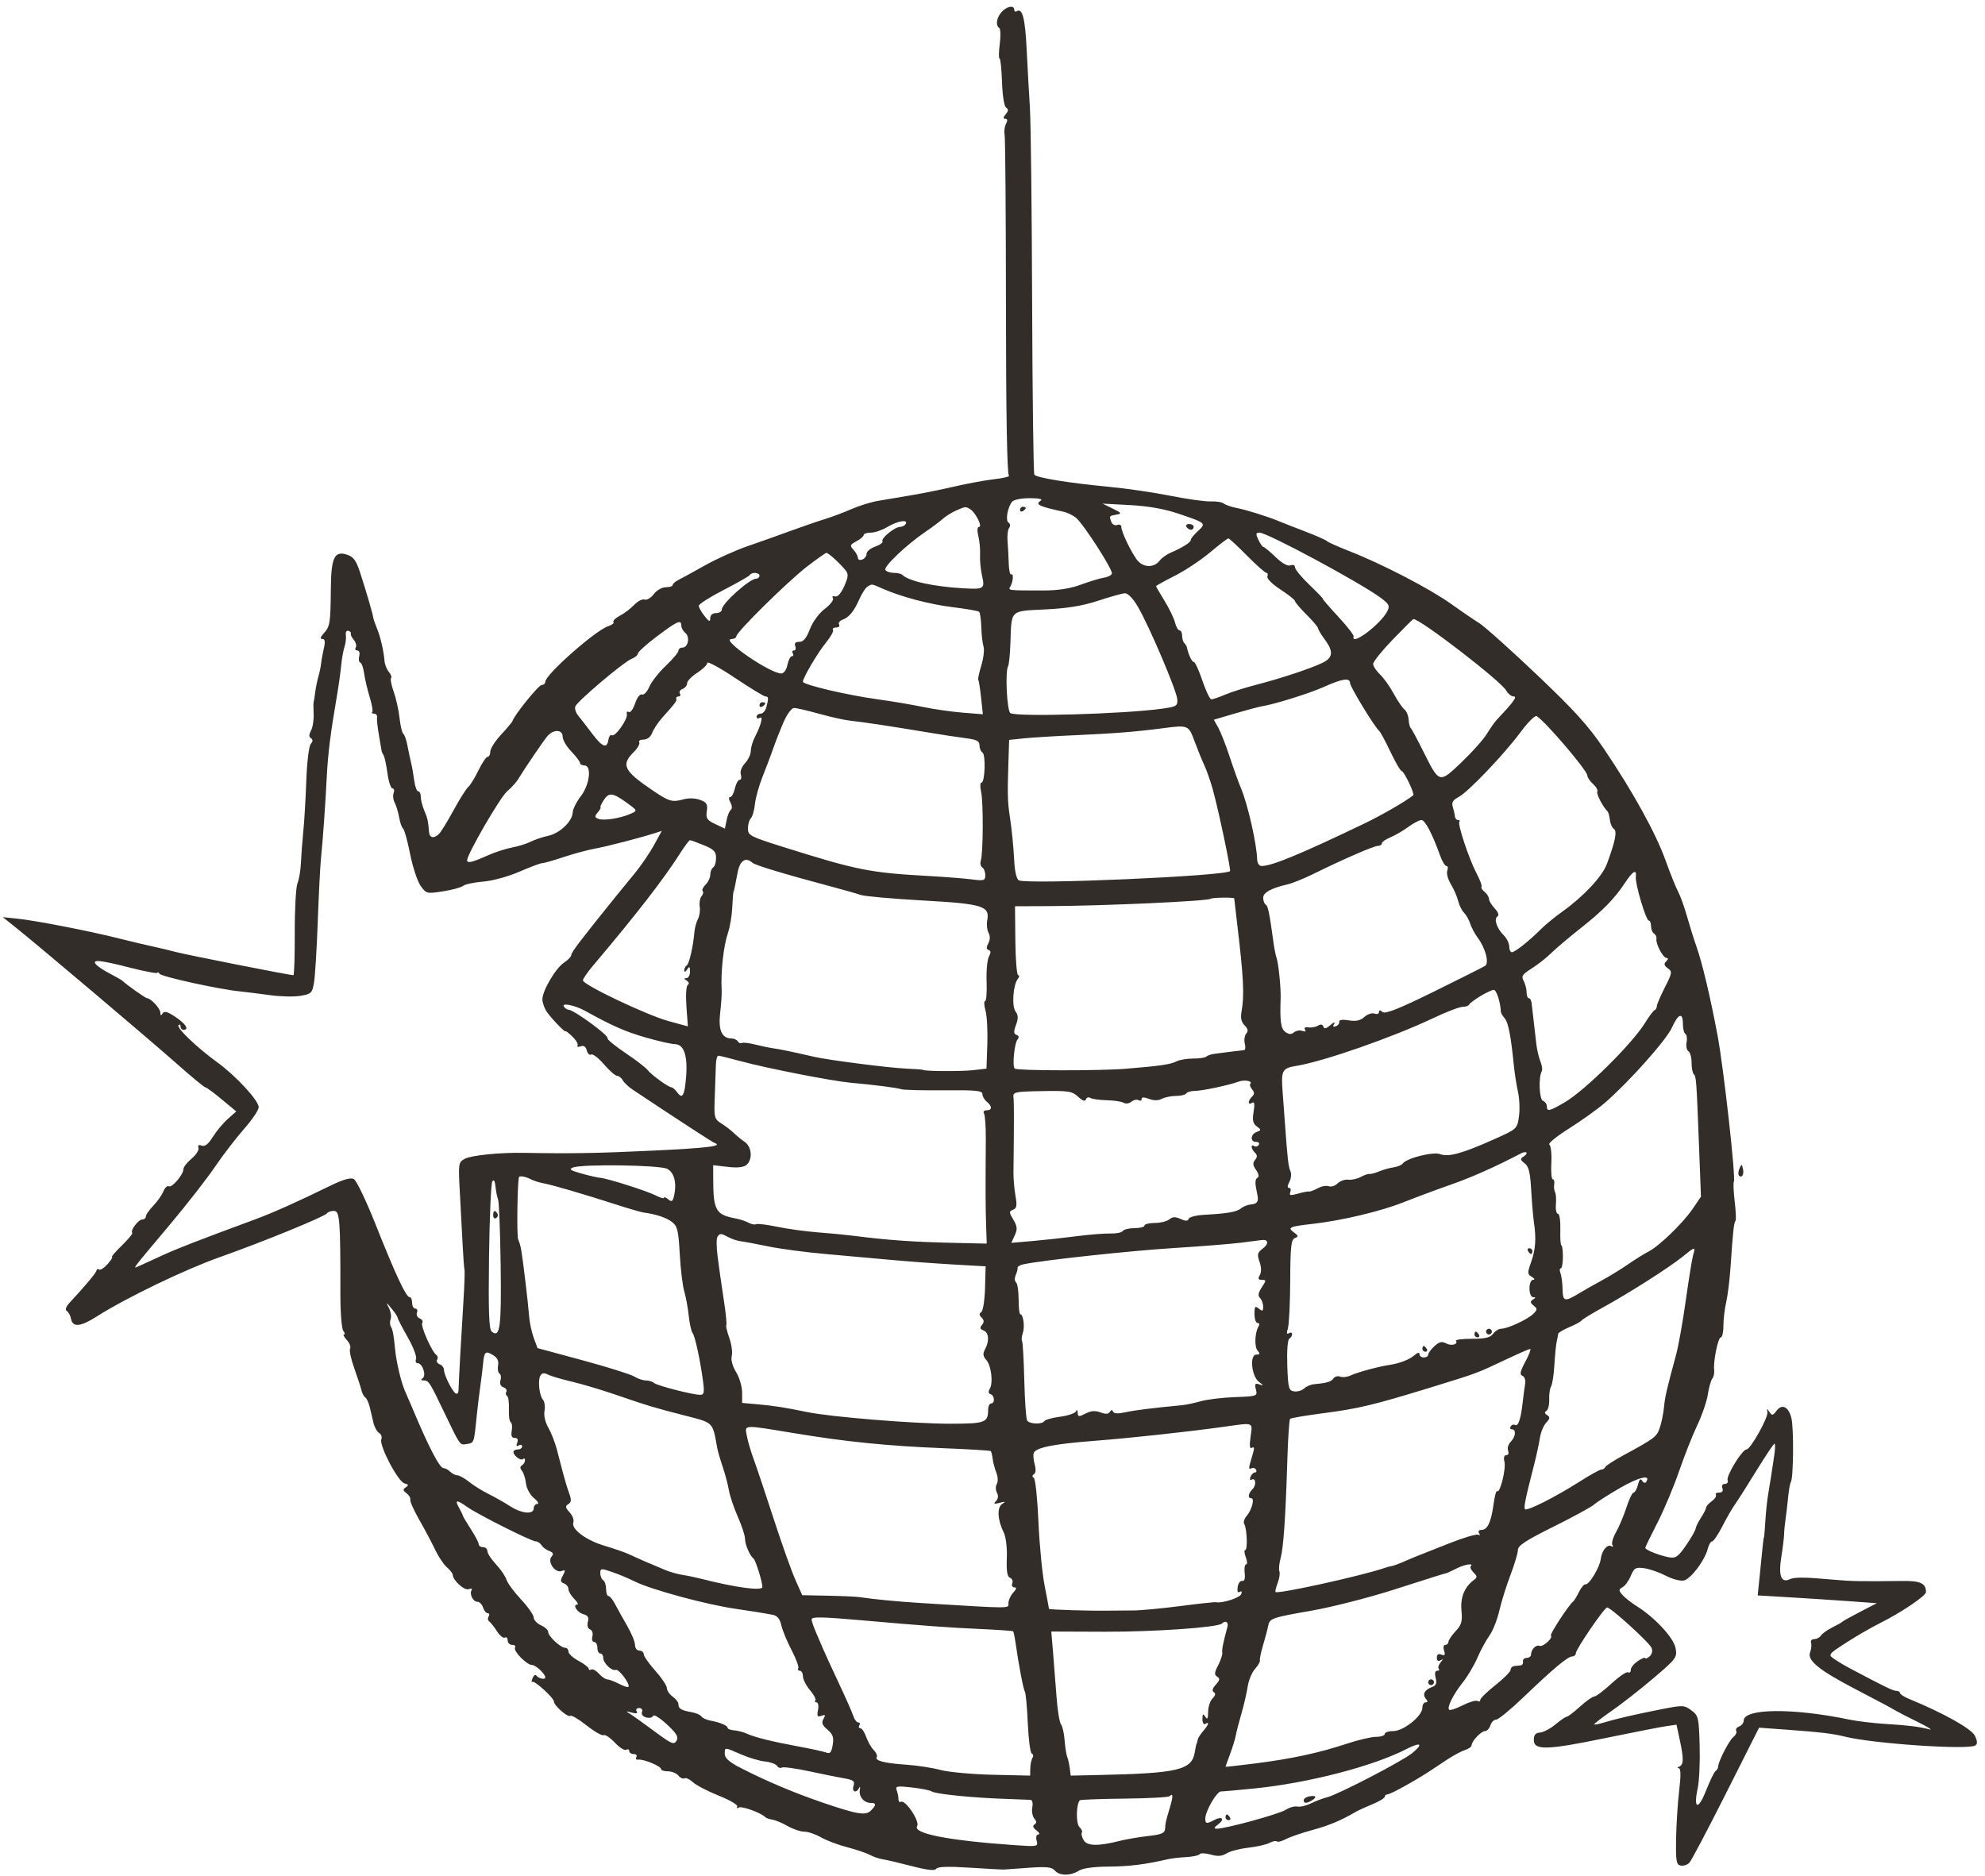 <?xml version="1.0" encoding="UTF-8"?> <svg xmlns="http://www.w3.org/2000/svg" width="237" height="224" viewBox="0 0 237 224" fill="none"><path fill-rule="evenodd" clip-rule="evenodd" d="M119.593 1.427C118.981 2.099 118.838 3.05 119.306 3.337C119.463 3.433 119.491 4.292 119.368 5.245C119.245 6.197 119.233 6.978 119.342 6.978C119.45 6.979 119.582 8.247 119.636 9.796C119.693 11.455 119.897 12.713 120.132 12.857C120.428 13.039 120.414 13.241 120.079 13.643C119.761 14.023 119.746 14.184 120.027 14.184C120.297 14.184 120.326 14.379 120.114 14.784C119.942 15.115 119.867 15.694 119.947 16.071C120.028 16.449 120.1 25.714 120.106 36.66C120.113 49.344 120.241 56.639 120.458 56.772C120.646 56.887 119.893 57.084 118.786 57.211C117.68 57.337 115.53 57.73 114.009 58.084C112.488 58.438 110.155 58.911 108.825 59.134C107.494 59.358 105.706 59.66 104.85 59.805C103.995 59.95 102.56 60.394 101.661 60.79C100.764 61.187 99.286 61.741 98.379 62.021C97.471 62.301 95.639 62.932 94.309 63.423C92.979 63.913 90.723 64.714 89.298 65.203C87.872 65.692 85.569 66.728 84.181 67.506C82.792 68.284 81.353 69.073 80.983 69.26C80.614 69.446 80.312 69.716 80.312 69.86C80.312 70.005 79.945 70.123 79.496 70.123C79.038 70.123 78.406 70.484 78.056 70.947C77.713 71.402 77.22 71.692 76.962 71.594C76.703 71.496 76.144 71.78 75.72 72.227C75.296 72.674 74.528 73.255 74.013 73.52C73.499 73.784 73.152 74.121 73.244 74.268C73.335 74.414 73.057 74.641 72.627 74.772C71.156 75.22 65.105 80.559 65.105 81.41C65.105 81.619 64.911 81.792 64.672 81.794C64.306 81.797 61.372 85.424 61.191 86.097C61.157 86.221 60.547 86.951 59.834 87.717C59.121 88.484 58.538 89.394 58.538 89.74C58.538 90.087 58.396 90.37 58.223 90.37C58.05 90.37 57.554 91.103 57.12 92C56.686 92.897 56.14 93.784 55.906 93.973C55.672 94.162 54.891 95.397 54.172 96.719C53.452 98.04 52.674 99.314 52.442 99.55C51.843 100.159 51.289 100.081 51.229 99.379C51.111 97.991 51.047 97.703 50.655 96.782C50.429 96.251 50.243 95.517 50.243 95.152C50.243 94.787 50.104 94.488 49.934 94.488C49.764 94.488 49.549 93.909 49.457 93.201C49.365 92.493 49.194 91.528 49.077 91.056C48.959 90.584 48.763 89.658 48.64 88.997C48.516 88.336 48.298 87.719 48.154 87.625C48.011 87.53 47.809 86.681 47.704 85.737C47.6 84.793 47.286 83.379 47.005 82.594C46.724 81.809 46.582 81.079 46.69 80.972C46.798 80.865 46.68 80.532 46.43 80.232C46.179 79.932 45.946 79.349 45.912 78.937C45.81 77.703 45.426 76.053 45.004 75.03C44.785 74.501 44.585 73.914 44.559 73.725C44.496 73.261 43.751 70.705 43.014 68.426C42.53 66.927 42.217 66.494 41.432 66.234C39.932 65.737 39.535 66.568 39.501 70.273C39.462 74.426 39.404 74.803 38.67 75.608C38.246 76.073 38.185 76.3 38.482 76.3C38.803 76.3 38.854 76.605 38.668 77.415C38.527 78.028 38.379 78.839 38.34 79.216C38.301 79.594 38.157 80.289 38.02 80.76C37.883 81.233 37.711 82.082 37.637 82.648C37.563 83.215 37.477 83.755 37.446 83.85C37.414 83.944 37.415 84.59 37.447 85.285C37.479 85.98 37.338 86.858 37.134 87.237C36.875 87.717 36.873 87.993 37.126 88.149C37.377 88.303 37.369 88.516 37.1 88.838C36.883 89.097 36.65 91.022 36.573 93.182C36.497 95.316 36.334 98.066 36.212 99.292C36.09 100.519 35.961 102.218 35.926 103.068C35.891 103.917 35.707 104.998 35.517 105.47C35.328 105.942 35.181 108.606 35.192 111.389C35.201 114.173 35.13 116.451 35.033 116.451C34.604 116.453 22.282 114.019 21.039 113.687C20.279 113.485 19.016 113.183 18.233 113.016C17.45 112.85 15.583 112.407 14.085 112.031C10.568 111.148 4.236 109.92 2.043 109.694L0.328 109.517L1.777 110.668C4.367 112.725 17.811 124.098 21.089 127.004C22.845 128.562 24.386 129.835 24.513 129.835C24.641 129.835 25.524 130.484 26.477 131.276L28.209 132.715L27.199 133.611C26.644 134.104 25.84 135.069 25.411 135.757C24.873 136.623 24.465 136.944 24.085 136.799C23.718 136.659 23.589 136.746 23.695 137.061C23.782 137.321 23.414 137.9 22.878 138.348C22.342 138.796 21.903 139.36 21.903 139.6C21.903 140.256 20.513 141.883 20.147 141.658C19.971 141.551 19.685 141.819 19.51 142.255C19.335 142.691 18.791 143.466 18.301 143.977C17.811 144.488 17.41 145.067 17.41 145.264C17.41 145.461 17.214 145.622 16.975 145.622C16.516 145.622 15.524 146.952 15.789 147.215C15.873 147.299 15.315 147.979 14.548 148.726C13.78 149.472 13.254 150.083 13.378 150.083C13.502 150.083 13.27 150.464 12.863 150.93C12.455 151.395 11.989 151.695 11.828 151.596C11.667 151.496 11.531 151.541 11.527 151.693C11.519 151.946 10.293 153.421 8.349 155.515C7.875 156.027 7.74 156.398 7.976 156.545C8.178 156.672 8.403 157.082 8.475 157.458C8.68 158.533 9.587 158.451 11.596 157.174C15.078 154.963 22.064 151.594 26.223 150.123C31.396 148.291 38.809 145.26 39.047 144.879C39.144 144.721 39.514 144.592 39.868 144.592C40.57 144.592 40.651 145.631 40.641 154.545C40.638 156.728 40.794 158.683 40.989 158.921C41.183 159.156 41.221 159.35 41.073 159.35C40.926 159.35 41.077 159.649 41.41 160.014C41.744 160.379 41.919 160.835 41.8 161.027C41.681 161.218 41.902 162.27 42.291 163.365C42.681 164.459 43.071 165.652 43.157 166.016C43.244 166.38 43.451 166.766 43.617 166.874C43.783 166.982 44.02 167.496 44.144 168.014C44.267 168.534 44.468 169.383 44.591 169.902C44.714 170.421 45.018 170.965 45.268 171.112C45.517 171.259 45.635 171.604 45.528 171.88C45.25 172.599 47.526 176.928 48.285 177.126C48.782 177.254 48.819 177.356 48.458 177.592C48.082 177.838 48.099 177.972 48.546 178.317C48.847 178.549 49.047 178.893 48.988 179.082C48.93 179.271 49.413 180.352 50.061 181.484C50.71 182.617 51.561 184.221 51.953 185.048C52.345 185.877 52.976 186.821 53.355 187.148C53.735 187.475 54.05 187.878 54.056 188.045C54.082 188.727 55.449 189.957 55.963 189.761C56.258 189.649 56.414 189.696 56.309 189.865C56.018 190.332 56.477 191.265 56.997 191.265C57.248 191.265 57.553 191.574 57.674 191.951C57.795 192.329 58.048 192.637 58.236 192.637C58.425 192.637 58.472 192.809 58.341 193.02C58.211 193.229 58.244 193.499 58.415 193.62C58.587 193.741 59.002 194.268 59.339 194.794C59.675 195.318 60.099 195.657 60.281 195.545C60.463 195.434 60.612 195.584 60.612 195.878C60.612 196.172 60.854 196.413 61.151 196.413C61.447 196.413 61.599 196.557 61.49 196.734C61.246 197.126 62.887 198.815 63.511 198.815C63.967 198.815 65.105 199.877 65.105 200.301C65.105 200.607 64.297 200.436 64.029 200.073C63.913 199.916 63.711 200.066 63.579 200.406C63.448 200.747 63.429 200.937 63.537 200.829C63.771 200.597 66.142 202.749 66.142 203.194C66.142 203.663 67.837 205.139 68.09 204.888C68.212 204.767 69.086 205.279 70.032 206.027C70.978 206.775 71.893 207.299 72.066 207.193C72.24 207.086 72.839 207.486 73.399 208.081C73.96 208.676 74.577 209.064 74.772 208.945C74.968 208.825 75.127 208.89 75.127 209.09C75.127 209.29 75.37 209.454 75.667 209.454C75.963 209.454 76.103 209.618 75.977 209.82C75.852 210.021 75.959 210.156 76.216 210.118C76.83 210.029 78.929 210.901 78.929 211.245C78.929 211.392 79.299 211.513 79.751 211.513C80.203 211.513 80.765 211.743 81 212.024C81.235 212.305 81.562 212.451 81.729 212.349C81.895 212.247 82.349 212.458 82.737 212.818C83.126 213.177 84.523 213.903 85.841 214.43C87.187 214.967 88.145 215.54 88.024 215.734C87.902 215.929 87.981 215.974 88.204 215.837C88.551 215.624 90.909 216.479 91.371 216.986C91.466 217.09 91.855 217.226 92.236 217.288C92.616 217.35 93.441 217.697 94.07 218.06C94.698 218.423 95.584 218.72 96.037 218.72C96.49 218.72 97.376 219.021 98.005 219.388C98.633 219.756 100.03 220.285 101.11 220.564C102.19 220.844 103.432 221.263 103.872 221.496C104.311 221.73 104.984 221.961 105.366 222.011C105.748 222.062 107.294 222.424 108.803 222.816C110.725 223.316 111.616 223.416 111.78 223.153C111.942 222.892 113.175 222.851 115.776 223.019C117.846 223.153 119.695 223.252 119.885 223.239C120.075 223.226 121.416 223.131 122.867 223.027C124.958 222.877 125.591 222.944 125.933 223.352C126.473 223.999 127.796 224.015 128.796 223.386C129.281 223.083 130.577 222.9 132.327 222.89C134.784 222.876 136.734 222.636 139.369 222.022C139.821 221.917 140.832 221.797 141.616 221.756C142.399 221.715 143.126 221.557 143.231 221.406C143.336 221.254 143.934 221.276 144.561 221.455C145.397 221.693 145.899 221.655 146.445 221.313C146.853 221.056 148.02 220.751 149.036 220.635C150.053 220.519 151.194 220.259 151.572 220.058C151.949 219.858 152.345 219.779 152.45 219.884C152.556 219.988 153.048 219.862 153.544 219.602C154.04 219.343 155.457 218.857 156.693 218.522C158.675 217.984 160.132 217.373 161.876 216.349C162.161 216.181 163.056 215.773 163.864 215.442C164.671 215.111 165.333 214.71 165.333 214.549C165.333 214.39 165.491 214.258 165.683 214.258C166.017 214.258 168.996 212.617 170.665 211.513C171.093 211.23 172.051 210.596 172.794 210.104C173.538 209.613 174.496 209.101 174.923 208.966C175.351 208.831 175.701 208.579 175.701 208.405C175.701 207.913 176.843 206.708 177.31 206.708C177.54 206.708 177.827 206.399 177.948 206.022C178.068 205.644 178.379 205.336 178.638 205.336C178.897 205.336 180.357 204.139 181.882 202.676C185.46 199.244 187.173 197.81 187.711 197.797C187.949 197.79 188.143 197.624 188.143 197.427C188.143 196.942 191.551 191.951 191.882 191.951C192.333 191.951 196.944 196.147 197.195 196.785C197.338 197.149 197.234 197.556 196.936 197.802C196.662 198.028 196.438 198.113 196.438 197.991C196.438 197.869 196.049 198.023 195.574 198.332C195.098 198.641 194.71 199.117 194.71 199.389C194.71 199.662 194.566 199.797 194.391 199.689C194.215 199.581 193.32 200.186 192.403 201.032C191.486 201.878 190.56 202.575 190.347 202.58C190.133 202.586 189.364 203.13 188.637 203.791C187.911 204.452 187.204 204.992 187.065 204.992C186.927 204.992 186.319 205.405 185.715 205.91C185.111 206.415 184.283 206.852 183.874 206.882C183.334 206.922 183.132 207.164 183.132 207.766C183.132 209.025 184.669 208.987 191.611 207.556C194.931 206.871 198.214 206.228 198.906 206.126L200.165 205.941L200.548 207.714C201.042 210.002 201.031 210.729 200.499 210.943C200.261 211.038 200.231 211.128 200.433 211.142C200.686 211.161 200.702 211.99 200.484 213.829C200.31 215.292 200.145 217.875 200.117 219.57C200.073 222.253 200.145 222.666 200.671 222.769C201.003 222.835 201.47 222.679 201.708 222.423C201.946 222.168 203.915 218.436 206.083 214.13L210.026 206.301L213.168 206.529C217.394 206.837 218.818 207.006 220.269 207.371C223.577 208.201 234.937 208.977 235.825 208.432C236.118 208.252 236.112 207.959 235.803 207.284C235.418 206.446 232.091 204.576 227.975 202.884C227.357 202.63 226.852 202.306 226.852 202.163C226.852 202.02 226.653 201.904 226.41 201.904C226.021 201.904 225.133 201.473 220.804 199.181C220.233 198.879 219.423 198.393 219.003 198.101C218.249 197.575 218.265 197.553 220.385 196.176C221.566 195.409 223.375 194.361 224.406 193.846C227.024 192.537 229.963 190.555 229.957 190.101C229.943 189.06 229.292 188.755 227.143 188.782C222.178 188.844 221.047 188.823 218.903 188.629C215.409 188.314 214.283 188.305 213.668 188.587C212.657 189.052 212.323 188.151 212.68 185.922C212.859 184.802 213.009 183.578 213.014 183.2C213.018 182.823 213.092 182.051 213.178 181.484C213.265 180.918 213.403 179.737 213.485 178.86C213.567 177.983 213.719 177.129 213.824 176.961C214.131 176.467 214.182 170.603 213.889 169.358C213.564 167.973 212.76 167.575 212.099 168.472C211.683 169.038 211.57 169.057 211.271 168.613C210.964 168.159 210.936 168.159 211.022 168.615C211.143 169.254 209.003 173.077 208.524 173.077C208.011 173.077 206.072 176.245 206.27 176.758C206.362 176.998 206.215 177.195 205.942 177.195C205.643 177.195 205.524 177.399 205.645 177.71C205.772 178.04 205.638 178.224 205.268 178.224C204.951 178.224 204.77 178.35 204.866 178.505C204.962 178.66 204.738 179.002 204.368 179.267C203.998 179.531 203.696 179.874 203.696 180.028C203.696 180.182 203.429 180.711 203.104 181.205C202.778 181.698 202.482 182.299 202.447 182.54C202.411 182.781 201.892 183.686 201.292 184.55C200.361 185.895 200.067 186.1 199.275 185.957C198.155 185.756 196.438 185.073 196.438 184.829C196.438 184.732 197.083 183.399 197.871 181.868C198.66 180.335 199.832 177.548 200.476 175.673C201.12 173.798 202.102 171.319 202.656 170.164C203.211 169.009 203.772 167.378 203.901 166.538C204.03 165.699 204.272 164.839 204.438 164.628C204.605 164.418 204.706 163.954 204.664 163.599C204.541 162.562 205.128 159.692 205.463 159.692C205.631 159.692 205.769 159.066 205.769 158.3C205.769 157.534 205.92 156.261 206.105 155.469C206.289 154.678 206.527 152.717 206.632 151.113C206.896 147.13 207.02 145.981 207.21 145.793C207.299 145.705 207.257 144.668 207.117 143.49C206.977 142.311 206.931 141.237 207.016 141.102C207.267 140.699 205.8 127.542 205.071 123.658C204.205 119.042 203.241 114.978 202.548 113.02C202.248 112.17 201.739 110.549 201.419 109.417C201.099 108.284 200.627 106.971 200.37 106.499C200.113 106.027 199.435 104.34 198.863 102.75C197.687 99.476 195.013 94.629 191.537 89.467C189.662 86.683 187.992 84.836 183.454 80.528C180.308 77.542 177.234 74.789 176.621 74.412C176.008 74.034 174.493 73 173.252 72.113C170.723 70.304 165.098 67.382 161.184 65.843C159.759 65.282 158.515 64.726 158.42 64.607C158.325 64.489 157.159 63.974 155.828 63.464C154.498 62.953 153.098 62.406 152.718 62.247C151.358 61.679 148.895 60.905 147.706 60.671C147.041 60.541 146.323 60.296 146.111 60.127C145.899 59.958 145.2 59.844 144.556 59.874C143.913 59.904 141.753 59.603 139.757 59.204C137.761 58.805 134.418 58.318 132.327 58.121C127.604 57.676 123.747 57.046 123.495 56.678C123.389 56.525 123.271 47.289 123.232 36.153C123.194 25.018 123.075 14.554 122.968 12.9C122.862 11.247 122.688 8.118 122.581 5.947C122.398 2.183 122.076 0.924 121.4 1.338C121.232 1.442 121.094 1.363 121.094 1.163C121.094 0.587 120.218 0.741 119.593 1.427ZM120.838 59.913C120.285 60.61 120.023 62.168 120.418 62.41C120.628 62.539 120.658 62.802 120.489 63.032C120.327 63.251 120.241 63.971 120.297 64.631C120.352 65.292 120.417 66.487 120.439 67.288C120.461 68.088 120.592 68.674 120.728 68.59C121.047 68.394 120.97 69.489 120.625 70.043C120.337 70.506 120.369 70.51 124.567 70.508C126.341 70.508 127.78 70.284 129.06 69.809C130.096 69.425 131.324 69.054 131.79 68.984C132.255 68.915 132.69 68.696 132.756 68.498C132.901 68.067 129.416 62.639 128.486 61.845C128.127 61.539 127.445 61.205 126.969 61.103C124.053 60.475 123.55 60.232 124.254 59.789C124.551 59.602 124.074 59.492 122.951 59.489C121.939 59.486 121.033 59.668 120.838 59.913ZM132.845 60.727C133.941 61.263 133.982 61.331 133.277 61.455C132.418 61.605 132.414 61.61 132.701 62.351C132.811 62.637 133.123 62.788 133.392 62.685C133.661 62.583 133.882 62.685 133.882 62.913C133.882 63.462 134.883 65.604 135.677 66.752C136.394 67.788 137.747 67.876 138.469 66.933C138.702 66.628 139.282 66.21 139.757 66.004C141.186 65.387 142.223 64.733 142.175 64.478C142.15 64.346 142.528 63.872 143.015 63.424C144.041 62.479 144.023 62.463 140.707 61.338C139.034 60.772 137.111 60.43 134.918 60.312L131.635 60.135L132.845 60.727ZM114.127 60.974C113.621 61.197 112.919 61.64 112.565 61.958C112.211 62.275 111.284 62.968 110.503 63.497C108.247 65.029 105.468 67.668 105.708 68.054C105.829 68.248 106.281 68.407 106.714 68.407C107.146 68.407 107.607 68.512 107.737 68.642C108.498 69.398 111.444 70.046 115.046 70.25C117.494 70.389 117.607 70.311 117.251 68.735C117.083 67.995 116.977 66.885 117.014 66.268C117.052 65.651 116.962 64.644 116.814 64.031C116.646 63.327 116.677 62.915 116.898 62.915C117.336 62.915 116.484 61.212 115.847 60.81C115.297 60.464 115.28 60.466 114.127 60.974ZM121.785 60.877C121.785 61.076 121.941 61.145 122.131 61.028C122.321 60.911 122.476 60.748 122.476 60.664C122.476 60.581 122.321 60.513 122.131 60.513C121.941 60.513 121.785 60.677 121.785 60.877ZM105.965 62.917C105.343 63.294 104.449 63.602 103.978 63.602C103.507 63.602 103.122 63.73 103.122 63.887C103.122 64.044 102.733 64.379 102.258 64.631C101.479 65.045 101.445 65.147 101.912 65.66C102.197 65.973 102.431 66.406 102.431 66.621C102.431 66.836 102.664 66.923 102.95 66.815C103.235 66.706 103.468 66.394 103.468 66.121C103.468 65.848 103.934 65.464 104.505 65.266C105.074 65.069 105.462 64.78 105.365 64.626C105.152 64.284 106.835 62.915 107.469 62.915C107.717 62.915 108.016 62.761 108.133 62.572C108.5 61.984 107.151 62.199 105.965 62.917ZM141.658 62.915C141.776 63.104 142.018 63.259 142.197 63.259C142.376 63.259 142.522 63.104 142.522 62.915C142.522 62.727 142.279 62.572 141.983 62.572C141.687 62.572 141.54 62.727 141.658 62.915ZM150.245 64.457C150.465 64.927 150.736 65.314 150.85 65.315C150.964 65.316 151.616 65.857 152.299 66.516C153.078 67.267 153.742 67.637 154.08 67.509C154.396 67.388 154.619 67.486 154.619 67.746C154.619 67.99 155.396 68.933 156.346 69.842C157.295 70.751 158.01 71.495 157.934 71.495C157.858 71.495 158.676 72.443 159.75 73.602C160.824 74.761 161.665 75.842 161.617 76.004C161.255 77.24 164.846 74.546 165.636 72.989C165.959 72.352 165.859 72.139 164.894 71.416C162.504 69.626 151.316 63.602 150.382 63.602C149.933 63.602 149.911 63.742 150.245 64.457ZM144.468 65.966C143.37 66.888 141.471 68.147 140.25 68.763C139.028 69.378 138.029 69.934 138.029 69.997C138.029 70.06 138.484 70.848 139.039 71.747C139.595 72.647 140.157 73.807 140.287 74.326C140.417 74.845 140.662 75.27 140.831 75.27C141.001 75.27 141.139 75.553 141.139 75.899C141.139 76.245 141.256 76.644 141.399 76.786C141.542 76.927 141.679 77.146 141.705 77.272C141.883 78.151 142.301 79.045 142.534 79.045C142.687 79.045 143.148 80.049 143.559 81.276C143.97 82.502 144.455 83.506 144.635 83.506C144.816 83.506 145.542 83.259 146.248 82.957C146.955 82.654 148.622 82.124 149.953 81.779C152.99 80.993 156.541 79.814 157.927 79.133C159.172 78.521 159.228 77.775 158.138 76.312C157.723 75.754 157.378 75.176 157.372 75.026C157.366 74.877 156.744 74.142 155.99 73.391C155.236 72.642 154.619 71.914 154.619 71.775C154.619 71.636 153.839 71.015 152.886 70.395C151.904 69.757 151.226 69.082 151.32 68.837C151.411 68.6 151.359 68.407 151.204 68.407C151.049 68.407 150.006 67.48 148.887 66.347C147.768 65.215 146.766 64.288 146.66 64.288C146.554 64.288 145.568 65.043 144.468 65.966ZM96.359 67.65C94.051 69.426 87.915 75.481 87.915 75.984C87.915 76.157 87.643 76.305 87.31 76.314C86.013 76.344 91.934 80.418 93.276 80.418C93.591 80.418 93.892 79.997 94.015 79.388C94.129 78.822 94.368 78.358 94.546 78.358C94.723 78.358 94.772 78.204 94.655 78.016C94.537 77.827 94.601 77.672 94.797 77.672C94.992 77.672 95.061 77.44 94.953 77.158C94.817 76.807 94.972 76.642 95.435 76.642C95.922 76.642 96.282 76.21 96.699 75.125C97.04 74.24 97.782 73.23 98.481 72.701C99.14 72.201 99.577 71.629 99.452 71.428C99.321 71.218 99.427 71.13 99.7 71.22C99.997 71.319 100.405 70.868 100.789 70.017C101.289 68.907 101.322 68.557 100.966 68.111C100.296 67.272 98.898 66.002 98.665 66.02C98.55 66.029 97.512 66.763 96.359 67.65ZM89.523 68.664C89.435 68.805 88.026 69.609 86.392 70.45C84.759 71.291 83.425 72.141 83.43 72.338C83.434 72.535 83.742 73.082 84.114 73.554C84.661 74.249 84.791 74.298 84.797 73.811C84.802 73.442 85.071 73.211 85.496 73.211C85.876 73.211 86.187 73.014 86.187 72.775C86.187 72.068 89.509 69.093 90.298 69.093C90.508 69.093 90.68 68.938 90.68 68.749C90.68 68.351 89.761 68.283 89.523 68.664ZM103.567 70.053C103.337 70.199 102.912 70.853 102.623 71.507C101.96 73.005 101.391 73.704 100.595 74.002C100.25 74.13 100.065 74.391 100.183 74.581C100.301 74.771 100.146 74.927 99.839 74.927C99.531 74.927 99.359 75.055 99.456 75.211C99.554 75.368 99.198 76.024 98.666 76.67C97.661 77.891 95.864 80.925 95.864 81.403C95.864 81.766 101.155 83.009 104.85 83.514C106.466 83.734 108.854 84.137 110.157 84.409C111.46 84.681 113.611 84.991 114.938 85.097L117.35 85.29L117.136 83.299C117.018 82.204 116.867 81.254 116.801 81.188C116.734 81.122 116.897 80.352 117.162 79.477C117.427 78.603 117.548 77.589 117.431 77.222C117.315 76.857 117.194 75.815 117.163 74.907C117.133 74 117.019 73.168 116.909 73.059C116.8 72.951 115.403 72.704 113.804 72.51C110.992 72.17 107.561 71.262 105.316 70.263C104.056 69.702 104.113 69.709 103.567 70.053ZM131.117 71.732C129.275 72.34 127.448 72.641 124.805 72.772C120.531 72.984 120.777 72.745 120.638 76.814C120.592 78.135 120.467 79.371 120.359 79.56C119.991 80.2 120.224 84.901 120.636 85.153C121.406 85.626 134.215 85.254 138.72 84.628C140.469 84.386 140.617 84.295 140.565 83.506C140.498 82.477 137.176 74.682 135.838 72.416C135.264 71.444 134.656 70.822 134.299 70.842C133.975 70.861 132.543 71.262 131.117 71.732ZM166.283 76.374C165 77.704 163.95 79.011 163.95 79.278C163.95 79.545 164.312 80.104 164.754 80.52C165.196 80.935 165.935 81.971 166.396 82.82C166.857 83.669 167.435 84.522 167.681 84.714C167.927 84.906 168.153 85.447 168.183 85.915C168.213 86.383 168.326 86.843 168.435 86.938C168.544 87.032 169.226 88.299 169.95 89.752C171.857 93.578 171.828 93.57 174.498 91.024C175.745 89.835 177.104 88.314 177.516 87.642C177.929 86.972 178.429 86.252 178.626 86.043C180.706 83.833 181.196 83.163 180.733 83.163C180.45 83.163 180.049 82.849 179.842 82.465C179.241 81.349 169.405 73.779 168.748 73.927C168.675 73.943 167.566 75.044 166.283 76.374ZM78.462 75.968C77.199 76.918 76.165 77.848 76.165 78.035C76.165 78.222 75.815 78.515 75.386 78.685C74.436 79.064 68.933 83.725 68.688 84.359C68.591 84.609 68.746 85.099 69.032 85.448C69.319 85.795 70.069 86.766 70.7 87.603C71.933 89.24 72.47 89.438 72.646 88.319C72.707 87.931 72.89 87.696 73.052 87.795C73.442 88.035 74.98 85.87 74.843 85.275C74.784 85.019 74.889 84.904 75.077 85.019C75.264 85.135 75.601 84.676 75.826 84.001C76.061 83.292 76.409 82.84 76.649 82.931C76.878 83.018 77.272 82.604 77.524 82.011C77.777 81.418 78.663 80.288 79.493 79.501C80.324 78.713 81.003 77.902 81.003 77.699C81.003 77.495 81.219 77.329 81.481 77.329C82.156 77.329 82.41 76.061 81.831 75.584C81.566 75.365 81.348 74.973 81.348 74.713C81.348 73.945 80.885 74.146 78.462 75.968ZM41.295 75.832C41.347 76.184 41.274 76.811 41.133 77.225C40.992 77.641 40.813 78.644 40.736 79.457C40.659 80.268 40.437 81.859 40.243 82.992C39.444 87.654 39.151 90.012 39.004 92.943C38.842 96.195 38.559 100.137 38.304 102.724C38.22 103.574 38.055 106.894 37.937 110.103C37.82 113.312 37.62 116.553 37.494 117.305C37.282 118.578 37.169 118.69 35.892 118.91C35.136 119.04 33.507 119.007 32.272 118.835C31.036 118.663 29.403 118.46 28.642 118.383C26.136 118.13 19.316 116.635 19.057 116.283C18.917 116.093 18.801 116.036 18.798 116.158C18.795 116.28 17.354 116.013 15.596 115.565C11.894 114.621 10.928 114.528 11.467 115.165C11.666 115.401 12.424 115.901 13.151 116.276C13.878 116.652 14.55 117.039 14.645 117.137C15.042 117.542 17.379 119.197 17.556 119.197C18 119.197 19.139 120.42 19.143 120.903C19.147 121.287 19.221 121.314 19.419 121.006C19.62 120.692 20.017 120.805 20.969 121.447C22.2 122.278 22.626 122.972 21.903 122.972C21.713 122.972 21.557 122.792 21.557 122.572C21.557 122.352 21.448 122.279 21.316 122.411C21.022 122.703 23.501 125.083 25.919 126.833C28.145 128.443 30.889 131.412 30.889 132.211C30.889 132.545 30.105 133.707 29.148 134.794C28.19 135.88 26.625 137.918 25.671 139.322C24.717 140.726 22.351 143.765 20.414 146.074C15.506 151.924 15.806 151.524 16.585 151.185C16.944 151.029 18.17 150.469 19.311 149.941C21.142 149.093 23.337 148.239 30.543 145.573C32.592 144.815 35.537 143.497 39.308 141.651C40.966 140.84 41.85 140.581 42.246 140.792C42.558 140.958 43.723 143.386 44.836 146.189C47.218 152.187 48.48 154.888 48.901 154.888C49.069 154.888 49.206 155.197 49.206 155.574C49.206 155.952 49.379 156.261 49.589 156.261C49.8 156.261 49.887 156.48 49.784 156.747C49.68 157.015 49.829 157.323 50.114 157.431C50.4 157.54 50.535 157.786 50.415 157.978C50.195 158.333 51.548 161.399 52.102 161.799C52.269 161.92 52.309 162.174 52.191 162.363C52.072 162.554 52.208 162.798 52.492 162.906C52.776 163.014 53.008 163.315 53.008 163.575C53.008 164.174 53.984 166.134 54.413 166.398C54.59 166.507 54.742 166.317 54.749 165.975C54.769 164.969 55.072 159.457 55.32 155.574C55.447 153.592 55.51 151.816 55.459 151.627C55.409 151.439 55.31 150.126 55.24 148.711C55.17 147.295 55.02 144.486 54.908 142.468C54.709 138.896 54.725 138.788 55.498 138.371C56.267 137.957 59.684 137.61 62.513 137.66C68.204 137.762 71.388 137.707 77.862 137.399C84.526 137.082 86.361 136.856 85.323 136.48C85.041 136.378 81.31 133.952 75.533 130.112C75.052 129.792 74.523 129.291 74.357 128.997C74.192 128.703 73.885 128.463 73.674 128.463C73.465 128.463 72.76 127.844 72.108 127.088C71.455 126.331 70.769 125.806 70.582 125.922C70.395 126.036 70.16 125.816 70.059 125.432C69.937 124.972 69.692 124.805 69.334 124.941C69.036 125.055 68.868 125.006 68.958 124.832C69.049 124.659 68.764 124.175 68.324 123.756C67.884 123.339 67.524 123.061 67.524 123.141C67.524 123.371 65.905 121.698 65.306 120.849C65.005 120.423 64.759 119.742 64.759 119.336C64.759 118.286 66.354 115.588 67.363 114.931C67.832 114.626 68.215 114.215 68.215 114.018C68.215 113.709 69.302 112.283 73.553 107.014C74.01 106.448 75.002 105.233 75.759 104.315C76.516 103.396 77.557 101.874 78.074 100.933L79.012 99.22L78.193 99.481C76.345 100.071 72.436 101.081 70.98 101.345C70.125 101.501 68.458 101.952 67.276 102.348C66.094 102.744 64.953 103.068 64.742 103.068C64.53 103.068 63.303 103.527 62.015 104.088C60.694 104.664 58.811 105.18 57.694 105.271C56.606 105.36 55.527 105.589 55.296 105.779C55.065 105.969 53.984 106.264 52.893 106.434C50.963 106.734 50.892 106.717 50.222 105.783C49.844 105.256 49.278 103.541 48.966 101.973C48.653 100.404 48.276 99.04 48.129 98.941C47.982 98.841 47.769 98.241 47.656 97.606C47.544 96.971 47.303 96.176 47.121 95.838C46.939 95.5 46.884 94.981 46.998 94.685C47.113 94.388 47.049 94.145 46.857 94.145C46.664 94.145 46.396 93.334 46.262 92.343C46.127 91.352 45.92 90.387 45.803 90.198C45.685 90.01 45.578 89.778 45.566 89.683C45.554 89.589 45.408 88.74 45.243 87.796C45.077 86.852 44.975 85.887 45.016 85.651C45.056 85.415 44.901 85.222 44.671 85.222C44.441 85.222 44.339 85.136 44.444 85.032C44.549 84.928 44.411 84.118 44.137 83.23C43.864 82.344 43.567 81.078 43.477 80.418C43.388 79.757 43.179 79.171 43.014 79.114C42.849 79.058 42.793 78.711 42.89 78.342C42.991 77.958 42.892 77.672 42.66 77.672C42.436 77.672 42.354 77.511 42.476 77.314C42.599 77.117 42.492 76.707 42.238 76.404C41.983 76.1 41.826 75.762 41.888 75.655C41.95 75.547 41.821 75.399 41.601 75.326C41.375 75.252 41.242 75.472 41.295 75.832ZM84.455 79.153C84.453 79.377 83.908 79.909 83.246 80.335C82.582 80.762 82.04 81.324 82.04 81.585C82.04 81.847 81.796 82.153 81.5 82.266C81.203 82.379 81.056 82.627 81.174 82.817C81.293 83.007 81.224 83.163 81.023 83.163C80.823 83.163 80.696 83.282 80.744 83.427C80.831 83.694 80.685 83.891 79.07 85.697C78.584 86.241 78.046 87.052 77.875 87.499C77.685 87.994 77.283 88.311 76.844 88.311C76.448 88.311 76.213 88.455 76.323 88.632C76.433 88.808 76.132 89.342 75.653 89.817C74.127 91.332 74.479 92.047 77.892 94.362C79.872 95.705 80.246 95.817 81.57 95.458C82.235 95.277 83.02 95.3 83.596 95.518C84.379 95.814 84.511 96.038 84.389 96.864C84.264 97.711 84.41 97.933 85.397 98.4L86.55 98.947L86.759 97.911C86.874 97.342 87.104 96.793 87.27 96.691C87.436 96.589 87.41 96.207 87.213 95.84C86.995 95.437 86.984 95.174 87.184 95.174C87.366 95.174 87.618 94.711 87.742 94.145C87.867 93.578 88.124 93.115 88.311 93.115C88.5 93.115 88.564 92.837 88.455 92.496C88.337 92.129 88.539 91.575 88.95 91.137C89.331 90.731 89.643 90.076 89.643 89.681C89.643 89.286 89.857 88.546 90.118 88.037C90.87 86.568 91.16 85.442 90.717 85.714C90.507 85.844 90.335 85.785 90.335 85.586C90.335 85.386 90.55 85.222 90.812 85.222C91.075 85.222 91.385 84.875 91.499 84.45C91.787 83.385 91.768 83.163 91.391 83.163C91.212 83.163 89.579 82.169 87.763 80.954C85.945 79.74 84.457 78.929 84.455 79.153ZM158.132 81.996C156.419 82.772 152.238 84.083 150.641 84.344C150.26 84.406 148.818 84.792 147.435 85.2L144.923 85.943L145.447 86.869C145.734 87.379 146.352 88.954 146.819 90.37C147.286 91.786 147.899 93.493 148.183 94.166C148.981 96.059 150.044 100.751 150.101 102.639C150.115 103.077 150.344 103.411 150.632 103.411C151.853 103.411 155.325 101.975 162.914 98.329C164.96 97.347 167.716 95.757 168.737 94.97C168.938 94.815 167.639 92.085 167.365 92.085C167.225 92.085 166.615 91.043 166.01 89.769C165.405 88.495 164.804 87.376 164.674 87.281C164.194 86.931 161.185 81.996 161.185 81.558C161.185 80.905 160.239 81.041 158.132 81.996ZM90.68 84.213C90.68 84.413 90.836 84.481 91.026 84.364C91.216 84.247 91.371 84.084 91.371 84.001C91.371 83.917 91.216 83.85 91.026 83.85C90.836 83.85 90.68 84.013 90.68 84.213ZM93.583 86.166C93.189 87.063 92.625 88.491 92.33 89.341C92.035 90.19 91.452 91.734 91.035 92.772C90.618 93.81 90.213 95.268 90.137 96.011C90.06 96.754 89.84 97.519 89.648 97.71C89.455 97.9 89.298 98.452 89.298 98.934C89.298 99.756 89.57 99.898 93.531 101.143C102.375 103.921 103.824 104.21 110.899 104.604C112.799 104.71 115.093 104.89 115.996 105.005C117.494 105.197 117.638 105.153 117.638 104.505C117.638 104.114 117.476 103.696 117.278 103.574C117.08 103.452 117.001 103.096 117.102 102.781C117.39 101.879 117.42 95.809 117.143 94.574C117.005 93.96 117.021 93.458 117.178 93.457C117.602 93.455 117.716 90.115 117.301 89.861C117.106 89.741 116.947 89.353 116.947 88.998C116.947 88.486 116.608 88.31 115.305 88.147C114.402 88.034 112.341 87.719 110.726 87.447C106.782 86.783 102.855 86.191 101.463 86.05C100.836 85.987 99.193 85.62 97.812 85.235C96.431 84.851 95.076 84.536 94.8 84.536C94.525 84.536 93.977 85.269 93.583 86.166ZM181.625 87.326C179.631 90.022 175.321 94.55 174.162 95.166C173.462 95.537 173.291 95.828 173.458 96.359C173.579 96.746 173.692 97.255 173.71 97.491C173.728 97.727 173.898 97.92 174.088 97.92C174.278 97.92 174.349 98.004 174.245 98.107C173.989 98.362 175.386 102.565 176.307 104.312C176.718 105.091 176.979 105.802 176.888 105.893C176.796 105.984 176.958 106.254 177.248 106.492C177.538 106.731 177.775 107.11 177.775 107.335C177.775 107.559 178.084 108.073 178.462 108.476C178.886 108.927 179.014 109.292 178.794 109.427C178.329 109.713 178.706 110.856 179.537 111.681C179.898 112.04 180.194 112.642 180.194 113.02C180.194 113.397 180.337 113.706 180.513 113.706C180.875 113.706 182.702 112.252 183.994 110.936C184.47 110.451 185.638 109.497 186.588 108.817C189.097 107.021 191.295 104.663 191.854 103.169C192.848 100.507 193.104 99.236 192.696 98.986C192.482 98.855 192.265 98.369 192.213 97.905C192.16 97.441 192.037 96.985 191.937 96.89C191.385 96.366 190.559 94.77 190.713 94.524C190.811 94.366 190.584 93.96 190.209 93.623C189.833 93.285 189.526 92.831 189.526 92.613C189.526 92.022 184.593 86.229 183.479 85.513C183.288 85.39 182.454 86.205 181.625 87.326ZM138.893 86.951C135.67 87.375 133.037 87.585 128.352 87.791C125.976 87.896 123.233 88.064 122.259 88.166L120.486 88.35L120.396 91.162C120.28 94.802 120.304 95.741 120.554 97.405C120.824 99.194 120.977 100.746 121.113 103.068C121.179 104.182 121.404 105.026 121.662 105.127C122.949 105.631 146.269 104.609 146.86 104.022C146.997 103.887 145.47 96.66 144.796 94.246C144.522 93.263 144.06 91.951 143.77 91.329C143.479 90.707 142.959 89.427 142.613 88.485C141.917 86.591 141.848 86.562 138.893 86.951ZM65.379 87.882C64.906 88.423 62.701 91.665 61.816 93.12C61.623 93.436 61.04 94.067 60.522 94.521C59.682 95.255 55.773 102.007 55.773 102.724C55.773 103.116 56.377 102.975 58.204 102.157C59.066 101.771 60.383 101.342 61.13 101.203C61.877 101.063 62.883 100.75 63.365 100.506C63.846 100.261 64.785 99.946 65.451 99.804C66.836 99.508 68.328 98.09 68.375 97.023C68.392 96.624 68.83 95.747 69.348 95.072C70.415 93.683 70.678 91.399 69.771 91.399C69.486 91.399 69.252 91.268 69.252 91.107C69.252 90.946 68.785 90.33 68.215 89.737C67.645 89.145 67.178 88.35 67.178 87.971C67.178 87.103 66.105 87.049 65.379 87.882ZM72.043 95.603C71.776 96.028 71.622 96.39 71.701 96.409C71.78 96.427 71.632 96.695 71.373 97.005C70.971 97.487 70.984 97.599 71.462 97.782C72.108 98.028 74.121 97.704 75.316 97.164C76.134 96.794 76.134 96.793 74.77 95.812C73.124 94.629 72.678 94.595 72.043 95.603ZM168.141 98.746C167.521 99.201 166.558 99.759 166.001 99.989C165.443 100.218 164.987 100.541 164.987 100.707C164.987 100.873 164.773 101.008 164.512 101.008C164.031 101.008 160.373 102.6 156.751 104.384C155.667 104.918 154.316 105.463 153.749 105.596C151.762 106.06 150.817 106.579 150.817 107.207C150.817 107.551 150.954 107.916 151.123 108.019C151.4 108.189 151.564 108.997 152.068 112.677C152.158 113.338 152.317 114.109 152.419 114.393C152.644 115.015 152.946 118.008 152.903 119.197C152.805 121.984 152.922 122.828 153.464 123.224C153.887 123.533 154.166 123.545 154.5 123.271C154.75 123.064 155.199 122.988 155.496 123.101C155.83 123.229 155.949 123.166 155.809 122.94C155.671 122.72 155.836 122.615 156.222 122.679C156.576 122.736 157.089 122.644 157.363 122.474C157.69 122.271 157.91 122.31 158.004 122.589C158.106 122.894 158.348 122.838 158.861 122.392C159.254 122.051 159.45 121.984 159.296 122.245C159.102 122.572 159.164 122.664 159.496 122.545C159.759 122.449 159.94 122.208 159.897 122.008C159.847 121.779 160.264 121.717 161.028 121.84C161.904 121.981 162.423 121.868 162.908 121.432C163.277 121.101 163.818 120.921 164.11 121.032C164.402 121.143 164.641 121.066 164.641 120.86C164.641 120.597 164.771 120.593 165.079 120.846C165.399 121.11 167.034 120.459 171.215 118.4C174.349 116.857 177.096 115.475 177.319 115.332C177.827 115.003 177.36 113.219 176.441 111.983C176.087 111.508 175.678 110.743 175.531 110.283C175.384 109.825 175.051 109.237 174.792 108.979C174.532 108.722 174.222 108.097 174.102 107.59C173.982 107.085 173.592 106.186 173.234 105.595C172.876 105.002 172.678 104.269 172.796 103.964C172.914 103.66 172.869 103.411 172.697 103.411C172.525 103.411 172.178 102.832 171.926 102.124C171.023 99.585 170.146 97.92 169.711 97.92C169.468 97.92 168.761 98.291 168.141 98.746ZM81.277 101.781C79.233 104.988 76.08 109.061 70.805 115.309C70.141 116.096 69.598 116.886 69.598 117.065C69.598 117.586 77.174 121.197 79.764 121.91L82.128 122.561L81.957 120.185C81.858 118.816 81.928 117.722 82.123 117.602C82.322 117.48 82.267 117.274 81.99 117.1C81.645 116.883 81.635 116.804 81.954 116.8C82.191 116.797 82.383 116.447 82.38 116.023C82.376 115.398 82.311 115.349 82.04 115.765C81.839 116.074 81.703 116.117 81.699 115.871C81.697 115.647 81.829 115.38 81.995 115.278C82.287 115.099 82.756 113.054 82.912 111.276C82.955 110.789 83.145 110.094 83.335 109.732C83.524 109.369 83.619 108.706 83.546 108.256C83.473 107.807 83.569 107.252 83.76 107.023C83.951 106.795 84.013 106.513 83.896 106.399C83.781 106.283 83.937 105.939 84.245 105.633C84.553 105.328 84.805 104.789 84.805 104.436C84.805 104.083 84.96 103.699 85.15 103.582C85.34 103.466 85.496 102.955 85.494 102.447C85.494 101.684 85.238 101.42 84.022 100.923C83.213 100.593 82.474 100.322 82.379 100.322C82.285 100.322 81.789 100.979 81.277 101.781ZM88.07 104.183C87.695 106.14 87.661 106.3 87.575 106.499C87.534 106.594 87.467 107.443 87.426 108.387C87.386 109.33 87.157 110.679 86.918 111.384C86.372 112.993 86.042 116.048 86.166 118.339C86.187 118.716 86.104 119.906 85.981 120.982C85.748 123.033 86.187 124.002 87.352 124.002C87.639 124.002 87.972 124.158 88.091 124.35C88.211 124.542 88.423 124.629 88.563 124.543C88.703 124.457 89.431 124.542 90.181 124.732C90.931 124.921 91.933 125.128 92.409 125.192C93.177 125.295 94.461 125.563 97.247 126.202C98.944 126.591 106.097 127.508 108.133 127.598C109.274 127.648 110.207 127.717 110.207 127.751C110.207 127.921 114.783 127.95 116.179 127.789L117.782 127.605L117.883 124.718C117.939 123.129 117.841 121.315 117.666 120.685C117.491 120.055 117.469 119.54 117.616 119.54C117.764 119.54 117.845 118.498 117.797 117.224C117.749 115.95 117.871 114.606 118.069 114.237C118.325 113.759 118.316 113.53 118.036 113.438C117.758 113.346 117.747 113.116 117.998 112.649C118.225 112.227 118.236 111.772 118.028 111.386C117.849 111.054 117.777 110.393 117.869 109.918C118.202 108.185 117.374 107.928 110.191 107.526C106.589 107.325 103.252 107.028 102.777 106.866C102.301 106.704 100.669 106.241 99.148 105.837C93.755 104.402 90.157 103.315 89.833 103.021C89.027 102.291 88.346 102.739 88.07 104.183ZM194.039 105.387C192.779 107.305 191.349 108.768 188.661 110.884C187.331 111.932 185.776 113.249 185.205 113.811C184.635 114.373 183.582 115.2 182.865 115.651C181.763 116.343 181.616 116.57 181.915 117.124C182.109 117.485 182.268 118.098 182.268 118.488C182.268 118.878 182.39 119.197 182.539 119.197C182.689 119.197 182.838 119.467 182.87 119.797C182.93 120.4 183.165 122.441 183.433 124.688C183.512 125.349 183.73 126.275 183.918 126.747C184.106 127.219 184.183 127.735 184.088 127.893C183.673 128.59 183.774 131.277 184.222 131.447C184.477 131.546 184.687 131.84 184.687 132.103C184.687 132.769 184.974 132.705 186.831 131.619C189.26 130.199 194.896 124.619 196.431 122.114C196.893 121.359 197.395 120.69 197.546 120.627C197.697 120.564 197.82 120.347 197.82 120.147C197.82 119.945 198.248 118.942 198.771 117.917C199.654 116.183 199.68 116.023 199.128 115.622C198.677 115.295 198.632 115.097 198.938 114.792C199.189 114.543 199.206 114.393 198.982 114.393C198.565 114.393 197.668 112.697 197.77 112.102C197.808 111.88 197.679 111.601 197.484 111.481C197.289 111.361 197.129 110.964 197.129 110.597C197.129 110.231 197.011 109.931 196.866 109.931C196.524 109.931 195.202 105.484 195.311 104.698C195.442 103.735 194.947 104.003 194.039 105.387ZM144.567 107.317C144.252 107.604 131.758 108.173 125.202 108.199L121.187 108.215L121.227 112.333C121.249 114.598 121.403 116.451 121.568 116.451C121.734 116.451 121.717 116.645 121.528 116.881C120.957 117.599 120.777 120.133 121.251 120.778C121.58 121.224 121.592 121.613 121.303 122.394C121.006 123.195 121.02 123.456 121.368 123.574C121.661 123.673 121.701 123.86 121.486 124.121C121.111 124.571 120.847 127.302 121.148 127.601C121.409 127.86 131.296 127.874 134.4 127.621C138.457 127.29 139.793 127.096 140.458 126.742C140.808 126.556 141.701 126.404 142.442 126.404C143.183 126.404 143.896 126.298 144.027 126.168C144.157 126.038 144.611 125.886 145.035 125.83C146.344 125.656 148.209 125.426 148.524 125.399C148.689 125.385 148.735 125.035 148.625 124.62C148.515 124.205 148.591 123.669 148.792 123.428C149.056 123.112 149.002 122.837 148.595 122.433C148.206 122.046 148.095 121.544 148.234 120.794C148.591 118.869 148.479 116.676 147.69 110.112C147.509 108.607 147.361 107.333 147.361 107.281C147.361 107.134 144.73 107.168 144.567 107.317ZM176.738 118.955C176.072 119.356 175.477 119.806 175.413 119.955C175.349 120.104 174.996 120.226 174.629 120.226C174.26 120.226 172.679 120.833 171.115 121.575C166.26 123.879 157.934 126.779 154.735 127.284C153.122 127.539 152.948 127.851 153.125 130.179C153.189 131.028 153.314 132.727 153.403 133.954C153.726 138.452 153.821 139.284 154.071 139.847C154.211 140.162 154.154 140.742 153.942 141.134C153.698 141.586 153.684 141.847 153.904 141.847C154.095 141.847 154.164 142.072 154.058 142.347C153.899 142.757 154.062 142.79 154.972 142.532C155.581 142.357 156.178 142.243 156.299 142.276C156.42 142.309 156.881 142.137 157.324 141.894C157.767 141.65 158.362 141.539 158.645 141.648C158.93 141.757 159.404 141.605 159.7 141.313C159.994 141.019 160.566 140.819 160.97 140.867C161.373 140.915 162.047 140.767 162.467 140.538C162.888 140.309 163.354 140.149 163.504 140.182C163.654 140.215 164.177 140.077 164.665 139.875C165.153 139.674 165.931 139.456 166.393 139.391C166.855 139.326 167.341 139.125 167.471 138.944C167.943 138.291 171.087 137.497 171.942 137.815C172.95 138.189 174.543 137.752 178.336 136.063C181.127 134.819 181.144 134.803 181.356 133.331C181.473 132.516 181.425 131.204 181.247 130.414C181.07 129.624 180.847 128.206 180.752 127.262C180.39 123.663 180.086 122.097 179.654 121.6C179.408 121.316 179.202 120.968 179.197 120.825C179.155 119.687 178.663 118.173 178.341 118.196C178.125 118.211 177.403 118.553 176.738 118.955ZM67.32 120.176C67.455 120.392 67.704 120.57 67.875 120.57C68.5 120.57 72.74 123.673 72.544 123.988C72.469 124.109 73.425 124.894 74.671 125.733C75.915 126.57 77.111 127.489 77.328 127.774C77.773 128.357 79.813 129.835 80.173 129.835C80.302 129.835 80.607 130.106 80.85 130.436C81.482 131.294 81.735 130.851 81.919 128.565C82.121 126.054 81.651 124.691 80.58 124.681C80.147 124.676 78.54 124.308 77.007 123.862C74.587 123.156 73.121 122.508 69.811 120.681C68.647 120.04 67.031 119.711 67.32 120.176ZM199.616 122.715C198.95 124.197 194.444 129.249 191.605 131.696C190.747 132.437 188.827 133.811 187.34 134.75C185.854 135.688 184.791 136.551 184.98 136.667C185.169 136.783 185.278 137.764 185.223 138.848C185.167 139.931 185.243 140.818 185.392 140.818C185.541 140.818 185.619 141.088 185.565 141.418C185.511 141.748 185.557 142.171 185.667 142.357C185.776 142.543 185.821 143.199 185.768 143.815C185.714 144.431 185.824 144.936 186.011 144.936C186.199 144.936 186.326 145.778 186.297 146.823C186.267 147.862 186.323 148.711 186.423 148.711C186.522 148.711 186.603 149.329 186.603 150.083C186.603 150.839 186.489 151.456 186.347 151.456C186.207 151.456 186.192 151.717 186.315 152.035C186.438 152.353 186.549 153.203 186.563 153.922C186.591 155.419 186.813 155.481 188.489 154.463C189.154 154.059 190.398 153.352 191.253 152.893C192.109 152.433 193.509 151.574 194.364 150.983C195.219 150.393 196.326 149.702 196.822 149.449C198.102 148.796 200.937 146.054 202.1 144.343L203.087 142.893L202.853 136.793C202.552 128.931 202.525 128.559 202.222 128.258C202.082 128.119 201.968 127.5 201.968 126.881C201.968 126.264 201.798 125.654 201.589 125.526C201.381 125.398 201.283 124.922 201.371 124.468C201.458 124.014 201.395 123.559 201.23 123.459C201.065 123.357 200.931 122.821 200.931 122.265C200.931 120.828 200.38 121.017 199.616 122.715ZM85.471 127.176C85.456 127.789 85.399 129.483 85.341 130.941C85.243 133.474 85.278 133.614 86.145 134.164C86.644 134.48 87.303 134.987 87.61 135.29C87.917 135.593 88.5 136.069 88.906 136.346C89.772 136.939 89.89 138.471 89.119 139.107C88.769 139.395 88.02 139.472 86.872 139.336L85.15 139.134L85.154 140.748C85.163 144.557 85.449 145.054 87.889 145.507C88.349 145.591 89.013 145.814 89.365 146.001C89.716 146.187 90.122 146.268 90.266 146.179C90.411 146.09 91.542 146.228 92.78 146.486C94.019 146.744 96.191 147.044 97.608 147.153C99.025 147.263 100.807 147.43 101.567 147.526C106.284 148.12 108.93 148.303 114.527 148.426L117.811 148.498L117.737 146.288C117.666 144.203 117.659 142.153 117.701 135.959C117.71 134.514 117.613 133.162 117.485 132.956C117.354 132.746 117.489 132.581 117.791 132.581C118.473 132.581 118.482 132.105 117.811 131.551C117.526 131.316 117.293 130.904 117.293 130.635C117.293 130.234 116.468 130.154 112.713 130.192C110.194 130.216 107.9 130.16 107.615 130.065C107.065 129.884 104.43 129.545 101.567 129.288C99.342 129.089 91.555 127.563 88.441 126.717C87.114 126.356 85.909 126.061 85.762 126.061C85.616 126.061 85.485 126.562 85.471 127.176ZM147.879 129.158C146.718 129.588 143.521 130.264 142.645 130.264C142.191 130.264 141.734 130.4 141.632 130.565C141.528 130.73 140.977 130.865 140.405 130.865C139.834 130.865 139.076 131.02 138.72 131.209C138.297 131.434 137.769 131.437 137.187 131.217C136.59 130.991 136.301 130.998 136.301 131.237C136.301 131.432 136.139 131.492 135.94 131.371C135.742 131.249 135.36 131.33 135.091 131.551C134.823 131.773 134.404 131.832 134.161 131.683C133.918 131.534 133.014 131.397 132.153 131.379C131.291 131.361 130.407 131.238 130.19 131.104C129.972 130.97 129.731 131.048 129.653 131.278C129.56 131.557 129.253 131.453 128.72 130.96C128.007 130.3 127.574 130.232 124.424 130.288C121.142 130.347 120.926 130.394 121.004 131.037C121.076 131.628 121.075 134.076 121.002 139.96C120.993 140.714 121.101 141.989 121.243 142.79C121.45 143.962 121.393 144.289 120.954 144.456C120.459 144.645 120.462 144.758 120.987 145.64C121.465 146.443 121.495 146.774 121.156 147.513L120.744 148.409L123.252 148.193C124.631 148.073 127.004 147.814 128.525 147.617C130.046 147.419 131.865 147.273 132.568 147.294C133.27 147.314 133.94 147.179 134.057 146.992C134.173 146.805 134.803 146.652 135.458 146.652C136.111 146.652 136.647 146.513 136.647 146.343C136.647 146.173 137.195 146.034 137.865 146.034C138.536 146.034 139.318 145.841 139.604 145.606C139.994 145.285 140.33 145.271 140.954 145.553C141.564 145.83 141.82 145.827 141.915 145.542C141.987 145.328 142.814 145.112 143.753 145.061C146.576 144.907 147.658 144.717 148.185 144.282C148.462 144.054 149.012 143.843 149.407 143.813C150.094 143.762 150.296 143.454 150.133 142.705C149.82 141.273 149.82 140.834 150.127 140.645C150.352 140.507 150.295 140.168 149.967 139.703C149.58 139.156 149.55 138.862 149.844 138.51C150.134 138.162 150.132 137.942 149.835 137.646C149.357 137.172 149.298 136.575 149.756 136.856C149.933 136.965 150.176 136.897 150.295 136.705C150.414 136.513 150.269 136.356 149.973 136.356C149.24 136.356 149.289 135.456 150.039 135.168C150.609 134.948 150.61 134.91 150.051 134.501C149.595 134.166 149.508 133.768 149.674 132.757C149.828 131.809 149.777 131.513 149.488 131.69C148.97 132.008 148.97 131.463 149.489 130.948C149.79 130.649 149.791 130.434 149.492 130.076C149.273 129.815 149.178 129.518 149.28 129.418C149.613 129.086 148.585 128.895 147.879 129.158ZM181.577 137.738C178.573 139.31 175.72 140.582 173.282 141.435C171.666 142 169.102 142.954 167.586 143.556C164.816 144.653 160.236 145.742 156.693 146.146C153.937 146.461 153.689 146.574 154.479 147.151C155.044 147.564 155.062 147.661 154.602 147.838C154.155 148.011 154.064 148.851 154.046 152.931C154.034 155.619 153.908 158.182 153.766 158.627C153.588 159.182 153.628 159.362 153.891 159.2C154.101 159.071 154.273 159.12 154.273 159.309C154.273 159.498 154.119 159.746 153.932 159.862C153.735 159.982 153.635 161.342 153.695 163.056C153.791 165.767 153.866 166.051 154.512 166.145C154.903 166.202 155.437 166.048 155.698 165.802C155.96 165.556 156.485 165.327 156.865 165.291C158.422 165.149 158.952 164.991 159.207 164.597C159.354 164.369 159.715 164.274 160.008 164.385C160.301 164.497 160.88 164.426 161.295 164.229C162.051 163.869 164.553 163.19 165.851 162.993C167.125 162.8 168.265 162.361 168.875 161.83C169.256 161.497 169.48 161.449 169.48 161.698C169.48 161.916 169.713 162.094 169.998 162.094C170.283 162.094 170.517 161.946 170.517 161.765C170.517 161.583 170.85 161.127 171.258 160.75C171.826 160.224 172.15 160.145 172.647 160.409C173.295 160.753 174.113 160.539 173.84 160.098C173.761 159.969 174.626 159.864 175.764 159.864C177.334 159.864 177.937 159.72 178.273 159.263C178.516 158.933 178.953 158.663 179.244 158.663C180.002 158.663 182.402 157.549 183.066 156.889C183.569 156.389 183.574 156.282 183.106 155.896C182.685 155.55 182.67 155.407 183.029 155.181C183.374 154.964 183.378 154.897 183.045 154.893C182.797 154.89 182.613 154.45 182.613 153.858C182.613 153.269 182.798 152.824 183.045 152.819C183.293 152.812 183.227 152.663 182.891 152.468C182.355 152.158 182.348 152.002 182.808 150.706C183.344 149.201 183.434 147.928 183.144 145.965C183.047 145.304 182.9 143.554 182.816 142.075C182.699 139.996 182.522 139.278 182.034 138.907C181.493 138.496 181.475 138.381 181.912 138.097C182.556 137.679 182.271 137.374 181.577 137.738ZM68.416 139.41C67.889 139.614 68.096 139.762 69.428 140.132C70.35 140.389 71.349 140.617 71.647 140.64C72.517 140.705 77.285 142.222 78.325 142.764C78.847 143.036 79.275 143.154 79.275 143.025C79.275 142.897 79.501 142.98 79.779 143.208C80.193 143.549 80.317 143.48 80.471 142.821C80.831 141.277 80.507 139.991 79.65 139.567C78.733 139.113 69.516 138.983 68.416 139.41ZM207.681 139.545C207.533 139.884 207.509 140.257 207.627 140.375C207.978 140.723 208.261 140.233 208.1 139.557C207.957 138.958 207.938 138.957 207.681 139.545ZM61.966 140.56C61.771 141.152 61.686 147.601 61.867 147.999C62.002 148.296 62.165 148.848 62.228 149.225C62.463 150.631 63.079 155.793 63.169 157.119C63.221 157.874 63.468 159.05 63.719 159.734L64.174 160.976L69.565 162.435C72.529 163.238 75.299 164.107 75.72 164.367C76.141 164.627 76.771 164.84 77.12 164.84C77.469 164.84 77.902 164.973 78.083 165.136C78.441 165.459 82.705 166.556 83.601 166.556C84.063 166.556 84.119 166.283 83.938 164.926C83.593 162.343 82.987 159.554 82.685 159.156C82.532 158.955 82.328 158.028 82.231 157.096C82.134 156.165 81.893 154.862 81.697 154.201C81.5 153.541 81.258 151.533 81.159 149.74C81.003 146.909 80.88 146.404 80.225 145.907C79.543 145.39 78.288 144.974 76.839 144.787C76.545 144.749 75.067 144.318 73.556 143.83C69.697 142.585 65.914 141.479 64.857 141.289C64.364 141.2 63.684 140.981 63.346 140.801C62.77 140.496 62.03 140.366 61.966 140.56ZM58.778 141.074C58.624 141.309 58.449 145.36 58.388 150.075C58.304 156.603 58.38 158.734 58.708 159.004C59.7 159.822 59.878 158.513 59.777 151.103C59.722 147.051 59.583 143.503 59.468 143.22C59.353 142.937 59.213 142.241 59.158 141.676C59.092 141.006 58.959 140.795 58.778 141.074ZM58.884 145.128C58.884 145.422 59.042 145.565 59.235 145.447C59.428 145.328 59.497 145.088 59.387 144.912C59.091 144.436 58.884 144.524 58.884 145.128ZM85.653 147.707C85.527 147.91 85.538 148.953 85.679 150.024C85.951 152.099 85.949 152.083 86.492 155.733C86.687 157.047 86.788 158.18 86.716 158.251C86.644 158.324 86.806 159.002 87.075 159.759C87.344 160.517 87.477 161.485 87.369 161.91C87.25 162.38 87.454 163.139 87.889 163.847C88.282 164.488 88.604 165.577 88.605 166.267L88.607 167.522L90.421 167.683C92.4 167.859 93.734 168.068 96.383 168.617C99.19 169.199 109.205 170.014 113.467 170.006C117.63 169.999 117.968 169.875 117.978 168.358C117.981 167.933 118.139 167.586 118.329 167.586C118.815 167.586 118.762 166.642 118.268 166.479C118.009 166.392 117.972 166.167 118.166 165.854C118.605 165.149 118.355 163.05 117.753 162.381C117.358 161.942 117.325 161.646 117.611 161.116C118.15 160.114 118.069 159.112 117.426 158.867C117.01 158.708 116.964 158.541 117.246 158.205C117.519 157.877 117.507 157.64 117.201 157.336C116.901 157.039 116.889 156.848 117.158 156.675C117.366 156.542 117.569 155.258 117.608 153.822L117.68 151.213L113.771 150.989C111.621 150.865 108.228 150.614 106.232 150.429C104.237 150.244 100.738 149.929 98.457 149.73C96.175 149.53 93.143 149.126 91.717 148.831C90.291 148.537 88.813 148.26 88.43 148.217C88.048 148.172 87.398 147.957 86.984 147.738C86.059 147.246 85.942 147.243 85.653 147.707ZM148.225 148.383C147.084 148.531 143.45 148.822 140.149 149.028C134.952 149.351 124.571 150.472 122.22 150.963C121.793 151.052 121.468 151.238 121.497 151.377C121.526 151.515 121.424 151.914 121.271 152.263C121.118 152.612 121.134 152.999 121.307 153.121C121.479 153.243 121.618 154.154 121.616 155.145C121.614 156.135 121.711 156.946 121.831 156.946C122.185 156.947 122.377 158.481 122.114 159.201C121.981 159.566 121.943 159.986 122.031 160.135C122.118 160.285 122.237 162.396 122.296 164.828C122.355 167.259 122.506 169.414 122.633 169.618C122.908 170.06 124.432 170.113 124.695 169.69C124.797 169.526 125.65 169.291 126.59 169.166C127.53 169.043 128.377 168.753 128.472 168.521C128.573 168.272 128.654 168.337 128.67 168.68C128.695 169.196 128.799 169.209 129.607 168.792C130.257 168.457 130.767 168.418 131.393 168.654C132.005 168.885 132.343 168.865 132.515 168.59C132.682 168.321 132.803 168.312 132.889 168.561C132.975 168.806 133.477 168.829 134.4 168.633C135.591 168.379 137.543 168.136 141.139 167.792C141.615 167.746 142.626 167.533 143.386 167.317C144.147 167.102 145.98 166.882 147.46 166.827C150.1 166.729 150.147 166.712 149.948 165.912C149.78 165.237 149.852 165.133 150.367 165.313C150.905 165.499 150.897 165.457 150.31 165.006C149.415 164.319 149.171 161.752 150.001 161.752C150.444 161.752 150.473 161.652 150.143 161.258C149.743 160.78 149.826 159.078 150.285 158.341C150.41 158.141 150.347 157.976 150.146 157.976C149.945 157.976 149.78 157.494 149.78 156.905C149.78 155.991 149.856 155.896 150.299 156.261C150.729 156.615 150.817 156.575 150.817 156.028C150.817 155.665 150.647 155.199 150.439 154.993C150.165 154.722 150.224 154.37 150.651 153.723C151.198 152.895 151.2 152.829 150.667 152.829C150.23 152.829 150.169 152.69 150.415 152.254C150.62 151.89 150.608 151.306 150.382 150.663C150.074 149.785 150.128 149.569 150.782 149.08C151.511 148.534 151.45 147.977 150.673 148.068C150.467 148.092 149.365 148.234 148.225 148.383ZM182.44 149.397C182.558 149.586 182.722 149.74 182.806 149.74C182.891 149.74 182.959 149.586 182.959 149.397C182.959 149.208 182.794 149.054 182.593 149.054C182.391 149.054 182.323 149.208 182.44 149.397ZM200.923 150.036C199.374 151.303 194.522 154.399 191.426 156.095C190.096 156.824 188.924 157.541 188.822 157.686C188.721 157.831 188.059 158.189 187.353 158.483C186.648 158.775 186.058 159.129 186.043 159.268C186.029 159.407 185.946 159.83 185.861 160.207C185.775 160.584 185.652 161.842 185.585 163.001C185.519 164.161 185.344 165.305 185.195 165.543C185.046 165.782 184.944 166.487 184.968 167.112C184.991 167.735 184.843 168.347 184.639 168.473C184.387 168.627 184.414 168.791 184.723 168.98C185.089 169.204 185.065 169.383 184.603 169.889C184.287 170.236 183.95 171.057 183.854 171.712C183.757 172.368 183.44 173.831 183.149 174.964C182.111 179.005 181.902 180.035 182.083 180.214C182.332 180.462 185.733 178.744 188.549 176.949C189.818 176.14 191.01 175.479 191.199 175.479C191.387 175.479 191.593 175.348 191.657 175.187C191.72 175.026 192.705 174.388 193.846 173.769C197.597 171.733 197.812 171.569 198.18 170.458C198.382 169.853 198.603 168.767 198.672 168.043C198.792 166.781 198.988 165.934 200.122 161.752C200.404 160.713 200.927 157.779 201.283 155.231C201.639 152.683 202.035 150.251 202.162 149.826C202.459 148.838 202.371 148.852 200.923 150.036ZM46.445 156.202C46.662 156.641 46.75 157.234 46.64 157.52C46.53 157.805 46.546 158.21 46.676 158.419C46.888 158.759 47.015 159.443 47.168 161.065C47.317 162.648 47.887 165.05 48.374 166.152C48.681 166.846 49.093 167.8 49.29 168.272C51.161 172.745 52.492 175.307 52.945 175.307C53.151 175.307 53.514 175.5 53.751 175.736C53.989 175.972 54.373 176.165 54.606 176.165C54.839 176.165 55.469 176.518 56.006 176.948C56.543 177.378 57.598 178.035 58.35 178.407C59.102 178.778 60.252 179.43 60.904 179.855C62.275 180.747 63.723 180.879 63.723 180.112C63.723 179.829 63.917 179.592 64.154 179.585C64.392 179.579 64.21 179.263 63.751 178.883C63.279 178.493 62.863 177.727 62.797 177.124C62.732 176.537 62.517 175.863 62.32 175.627C62.071 175.329 62.072 175.128 62.323 174.974C62.522 174.852 62.685 174.581 62.685 174.372C62.685 174.163 62.583 174.094 62.458 174.218C62.196 174.478 61.303 173.827 61.303 173.378C61.303 173.212 61.536 173.077 61.821 173.077C62.106 173.077 62.34 172.912 62.34 172.713C62.34 172.513 62.158 172.461 61.935 172.598C61.663 172.764 61.603 172.659 61.752 172.275C61.897 171.9 61.796 171.703 61.458 171.703C61.099 171.703 60.991 171.446 61.099 170.851C61.185 170.382 61.13 169.922 60.978 169.829C60.826 169.735 60.728 169.028 60.761 168.258C60.795 167.487 60.695 166.778 60.538 166.683C60.383 166.587 60.345 166.364 60.455 166.187C60.565 166.01 60.408 165.771 60.105 165.655C59.763 165.525 59.629 165.211 59.752 164.829C59.86 164.489 59.807 164.125 59.635 164.019C59.463 163.914 59.388 163.476 59.468 163.047C59.568 162.514 59.378 162.122 58.87 161.814C57.959 161.26 57.812 161.387 57.676 162.843C57.617 163.472 57.469 164.68 57.348 165.529C57.226 166.377 57.055 167.765 56.968 168.615C56.563 172.528 56.657 172.258 55.646 172.444C54.919 172.577 54.909 172.561 53.108 168.796C51.304 165.026 51.187 164.841 50.593 164.835C50.248 164.832 50.202 164.744 50.459 164.578C50.935 164.268 50.449 162.781 49.872 162.781C49.656 162.781 49.566 162.553 49.674 162.274C49.782 161.996 49.332 160.823 48.674 159.668C48.017 158.512 47.475 157.466 47.471 157.343C47.467 157.219 47.145 156.733 46.757 156.261C46.08 155.439 46.067 155.437 46.445 156.202ZM177.429 159.006C177.429 159.195 177.585 159.35 177.775 159.35C177.965 159.35 178.12 159.195 178.12 159.006C178.12 158.817 177.965 158.663 177.775 158.663C177.585 158.663 177.429 158.817 177.429 159.006ZM176.047 159.35C176.047 159.538 176.212 159.692 176.412 159.692C176.614 159.692 176.682 159.538 176.565 159.35C176.447 159.161 176.283 159.006 176.199 159.006C176.115 159.006 176.047 159.161 176.047 159.35ZM169.826 161.065C169.826 161.254 169.991 161.408 170.191 161.408C170.393 161.408 170.461 161.254 170.344 161.065C170.226 160.877 170.062 160.722 169.978 160.722C169.894 160.722 169.826 160.877 169.826 161.065ZM179.848 162.317C176.245 164.023 176.457 163.943 170.69 165.716C163.924 167.794 162.213 168.201 157.85 168.77C155.852 169.031 154.133 169.327 154.031 169.427C153.93 169.528 153.785 171.664 153.708 174.174C153.496 181.105 153.246 184.797 152.9 186.057C152.727 186.685 152.661 187.392 152.753 187.628C152.844 187.864 152.753 188.492 152.549 189.023C152.346 189.553 152.23 190.038 152.293 190.1C152.572 190.377 162.67 188.148 165.333 187.222C165.618 187.123 166.006 187.02 166.196 186.994C166.387 186.968 167.009 186.741 167.579 186.489C168.149 186.238 168.927 185.911 169.307 185.763C169.687 185.614 171.383 184.944 173.074 184.273C174.767 183.601 176.307 183.148 176.498 183.265C176.694 183.386 176.738 183.306 176.598 183.082C176.452 182.848 176.568 182.686 176.878 182.686C177.599 182.686 178.036 181.762 178.319 179.645C178.451 178.662 178.647 177.946 178.755 178.054C179.088 178.384 179.834 175.371 179.625 174.543C179.501 174.052 179.584 173.763 179.848 173.763C180.088 173.763 180.178 173.532 180.059 173.223C179.944 172.926 180.083 172.451 180.368 172.169C180.965 171.576 181.056 170.674 180.519 170.674C180.318 170.674 180.251 170.517 180.37 170.325C180.49 170.134 180.716 170.055 180.873 170.152C181.254 170.386 181.568 169.505 181.783 167.605C181.879 166.745 182.019 165.686 182.094 165.251C182.17 164.803 182.029 164.385 181.769 164.285C181.413 164.15 181.494 163.764 182.124 162.587C182.573 161.75 182.827 161.071 182.69 161.078C182.553 161.086 181.274 161.643 179.848 162.317ZM64.534 164.239C64.19 164.791 64.375 166.601 64.833 167.155C65.027 167.39 65.108 167.99 65.012 168.488C64.909 169.023 65.093 169.832 65.46 170.463C65.802 171.051 66.263 172.227 66.485 173.077C66.706 173.926 67.049 175.239 67.246 175.994C67.443 176.748 67.766 177.805 67.965 178.341C68.244 179.095 68.218 179.383 67.852 179.607C67.464 179.846 67.493 180.024 68.012 180.593C68.359 180.975 68.56 181.507 68.456 181.776C68.151 182.565 69.956 183.922 72.19 184.583C73.33 184.921 74.652 185.381 75.127 185.605C76.105 186.067 77.911 186.852 79.448 187.483C80.018 187.717 80.951 187.98 81.521 188.065C82.092 188.151 83.117 188.365 83.799 188.54C87.785 189.566 91.026 190 91.026 189.507C91.026 188.894 90.221 186.309 89.971 186.117C89.531 185.78 88.952 184.434 88.952 183.748C88.952 183.363 88.569 182.189 88.101 181.138C87.633 180.087 87.151 178.654 87.028 177.954C86.907 177.253 86.571 175.985 86.282 175.135C85.993 174.286 85.702 173.283 85.634 172.905C85.069 169.762 85.221 169.917 81.856 169.052C77.982 168.056 77.402 167.881 73.572 166.563C71.862 165.974 69.461 165.257 68.237 164.972C67.013 164.686 65.739 164.307 65.406 164.13C64.992 163.91 64.717 163.945 64.534 164.239ZM146.151 170.368C141.845 170.97 134.933 171.721 130.622 172.053C125.755 172.428 123.648 172.855 123.42 173.512C123.34 173.744 123.394 174.357 123.541 174.874C123.702 175.44 123.666 175.899 123.451 176.032C123.224 176.171 123.216 176.329 123.43 176.465C123.615 176.584 123.863 178.919 123.982 181.656C124.1 184.393 124.432 187.843 124.719 189.322C125.006 190.801 125.241 192.055 125.241 192.108C125.241 192.215 130.136 192.367 132.327 192.328C133.087 192.315 134.424 192.304 135.299 192.304C136.173 192.304 138.695 192.068 140.904 191.781C143.113 191.493 145.042 191.286 145.19 191.32C145.898 191.48 148.026 190.798 148.197 190.356C148.313 190.055 148.242 189.947 148.019 190.084C147.784 190.228 147.694 190.014 147.772 189.502C147.84 189.056 148.083 188.729 148.312 188.775C148.584 188.829 148.687 188.5 148.609 187.831C148.542 187.266 148.619 186.804 148.78 186.804C148.941 186.804 148.924 186.418 148.743 185.946C148.562 185.474 148.532 185.088 148.675 185.088C148.982 185.088 148.883 182.501 148.555 181.975C148.431 181.776 148.557 181.352 148.834 181.034C149.451 180.323 149.83 178.91 149.402 178.91C148.944 178.91 149.02 178.342 149.548 177.817C150.043 177.325 149.925 176.378 149.409 176.696C149.237 176.801 149.189 176.648 149.302 176.354C149.416 176.062 149.656 175.822 149.837 175.822C150.018 175.822 150.069 175.665 149.949 175.473C149.83 175.282 149.571 175.223 149.373 175.344C149.147 175.484 149.092 175.296 149.225 174.836C149.34 174.434 149.529 173.778 149.644 173.377C149.783 172.895 149.725 172.726 149.475 172.88C149.211 173.042 149.162 172.641 149.313 171.55C149.557 169.782 149.769 169.862 146.151 170.368ZM89.167 171.446C89.276 172.06 89.65 173.334 89.998 174.277C90.346 175.221 91.417 178.416 92.377 181.375C93.338 184.335 94.498 187.595 94.954 188.619L95.783 190.481L98.847 190.542C100.533 190.576 102.223 190.652 102.604 190.71C104.256 190.964 107.311 191.257 110.034 191.423C121.038 192.096 120.403 192.095 120.403 191.425C120.403 191.084 120.66 190.522 120.975 190.177C121.37 189.742 121.412 189.549 121.111 189.549C120.871 189.549 120.759 189.33 120.862 189.063C120.966 188.795 120.843 188.497 120.589 188.4C120.259 188.275 120.151 187.608 120.209 186.055C120.259 184.76 120.103 183.509 119.823 182.948C119.091 181.484 119.023 179.979 119.67 179.573C120.106 179.299 120.038 179.271 119.366 179.448C118.676 179.628 118.586 179.587 118.918 179.24C119.183 178.962 119.223 178.601 119.028 178.239C118.86 177.927 118.854 177.462 119.014 177.205C119.178 176.942 119.152 176.347 118.958 175.851C118.766 175.363 118.567 174.611 118.516 174.18C118.464 173.749 118.362 173.342 118.289 173.274C118.216 173.206 115.746 173.054 112.799 172.937C106.006 172.665 101.134 172.179 94.893 171.148C88.587 170.107 88.927 170.089 89.167 171.446ZM209.736 175.564C208.663 177.311 207.506 179.133 207.164 179.614C206.822 180.095 206.133 181.292 205.632 182.273C205.131 183.255 204.585 184.058 204.418 184.058C204.252 184.058 204.012 184.472 203.884 184.977C203.545 186.319 201.909 188.496 201.073 188.718C200.662 188.827 199.728 188.587 198.905 188.161C198.109 187.749 196.941 187.343 196.308 187.259C195.285 187.122 195.107 187.223 194.715 188.163C194.472 188.746 194.029 189.358 193.73 189.524C193.255 189.788 193.249 189.901 193.684 190.42C193.958 190.747 194.731 191.361 195.404 191.782C197.592 193.153 199.835 195.574 200.059 196.808C200.259 197.906 200.143 198.065 197.45 200.36C195.9 201.681 193.644 203.449 192.435 204.288C191.227 205.128 190.283 205.859 190.337 205.913C190.391 205.966 190.892 205.87 191.449 205.7C192.92 205.251 195.193 204.725 198.31 204.11C200.932 203.594 201.084 203.599 201.939 204.232C202.785 204.858 202.837 205.079 202.931 208.445C202.985 210.398 202.881 212.694 202.698 213.546C202.161 216.041 202.753 216.204 203.692 213.821C204.155 212.646 204.669 211.59 204.835 211.474C205.001 211.359 205.138 211.128 205.138 210.96C205.141 210.365 206.434 207.843 206.958 207.412C207.251 207.171 207.404 206.835 207.299 206.667C207.194 206.498 207.351 206.268 207.649 206.154C207.945 206.041 208.189 205.73 208.189 205.462C208.189 203.991 214.068 203.932 220.804 205.336C221.754 205.534 223.698 205.768 225.124 205.854C227.861 206.022 229.033 206.167 230.359 206.502C230.807 206.615 230.239 206.247 229.099 205.685C227.958 205.123 226.752 204.505 226.42 204.313C225.491 203.776 224.856 203.437 221.454 201.66C217.194 199.437 215.758 198.269 216.113 197.314C216.262 196.913 216.316 196.392 216.232 196.155C216.148 195.92 216.319 195.726 216.61 195.726C216.902 195.726 217.265 195.533 217.417 195.297C217.569 195.061 218.159 194.636 218.73 194.353C219.3 194.071 219.844 193.762 219.939 193.668C220.034 193.573 221.006 193.032 222.099 192.466L224.086 191.437L220.717 191.193C218.863 191.06 215.663 190.851 213.604 190.73L209.861 190.509L210.095 188.227C210.224 186.973 210.381 185.405 210.444 184.744C210.506 184.084 210.581 183.544 210.61 183.544C210.638 183.544 210.712 182.694 210.773 181.656C210.835 180.618 210.977 179.228 211.091 178.568C211.205 177.907 211.367 176.903 211.452 176.337C211.537 175.77 211.707 174.651 211.829 173.848C211.952 173.047 211.969 172.39 211.869 172.39C211.769 172.39 210.809 173.819 209.736 175.564ZM193.437 177.669C192.08 178.451 190.684 179.343 190.335 179.65C189.984 179.958 187.793 181.154 185.465 182.308C182.224 183.914 181.231 184.563 181.231 185.074C181.231 185.443 180.83 186.792 180.34 188.075C179.851 189.358 179.252 191.278 179.009 192.342C178.766 193.407 178.235 194.74 177.831 195.306C177.424 195.871 176.776 197.067 176.39 197.964C176.003 198.86 175.233 200.161 174.679 200.856C173.522 202.305 172.734 203.876 173.019 204.16C173.127 204.267 173.857 204.028 174.642 203.63C175.428 203.232 176.22 202.999 176.404 203.112C176.587 203.224 176.738 203.167 176.738 202.983C176.738 202.798 177.554 202.003 178.552 201.214C179.55 200.425 180.367 199.601 180.367 199.383C180.367 199.165 180.562 198.968 180.798 198.943C181.037 198.92 181.387 198.881 181.577 198.858C181.767 198.834 181.883 198.629 181.836 198.402C181.788 198.174 181.983 197.981 182.268 197.973C182.553 197.964 182.789 197.803 182.791 197.614C182.801 196.974 183.372 196.365 183.807 196.531C184.237 196.695 185.461 195.579 185.169 195.291C185.02 195.142 187.333 191.604 187.8 191.265C187.93 191.171 188.254 190.647 188.522 190.102C188.789 189.557 189.142 189.143 189.307 189.183C189.72 189.282 191.004 187.153 191.118 186.178C191.236 185.168 191.912 184.341 192.383 184.63C192.583 184.753 192.64 184.686 192.512 184.481C192.386 184.277 192.578 183.597 192.939 182.97C193.3 182.342 193.859 181.017 194.181 180.026C194.502 179.035 194.892 178.224 195.046 178.224C195.2 178.224 195.432 177.807 195.56 177.298C195.726 176.645 195.876 176.504 196.073 176.82C196.246 177.098 196.433 177.138 196.565 176.924C197.118 176.036 195.672 176.38 193.437 177.669ZM54.798 180.026C55.036 180.45 55.241 180.875 55.254 180.97C55.267 181.064 55.7 181.795 56.217 182.593C56.733 183.392 57.156 184.202 57.156 184.395C57.156 184.587 57.389 184.744 57.674 184.744C57.959 184.744 58.193 184.96 58.193 185.223C58.193 185.486 58.651 186.189 59.212 186.785C59.772 187.381 60.336 188.208 60.466 188.623C60.595 189.038 61.38 190.104 62.211 190.993C63.042 191.882 63.723 192.85 63.723 193.145C63.723 193.44 64.111 193.858 64.586 194.073C65.061 194.288 65.451 194.644 65.451 194.863C65.451 195.373 66.919 196.756 67.46 196.756C67.685 196.756 67.87 196.963 67.87 197.217C67.87 197.47 68.414 197.968 69.079 198.324C69.745 198.68 70.289 199.099 70.289 199.256C70.289 199.414 70.424 199.459 70.588 199.358C70.753 199.257 71.166 199.479 71.506 199.853C71.846 200.226 72.294 200.532 72.503 200.533C72.711 200.534 73.332 200.769 73.883 201.054C74.434 201.339 74.948 201.51 75.025 201.434C75.301 201.16 73.909 199.272 73.526 199.401C73.03 199.567 72.017 198.582 72.017 197.933C72.017 197.663 71.862 197.442 71.671 197.442C71.481 197.442 71.326 197.134 71.326 196.756C71.326 196.378 71.153 196.07 70.94 196.07C70.727 196.07 70.632 195.771 70.729 195.406C70.827 195.034 70.704 194.665 70.451 194.569C70.18 194.465 70.074 194.102 70.189 193.668C70.33 193.13 70.194 192.892 69.667 192.755C68.938 192.566 68.312 191.608 68.917 191.608C69.102 191.608 68.941 191.299 68.561 190.922C68.181 190.545 67.87 190.021 67.87 189.758C67.87 189.495 67.63 189.188 67.336 189.076C66.903 188.911 66.877 188.734 67.204 188.129C67.544 187.498 67.522 187.418 67.055 187.595C66.299 187.883 65.325 186.509 65.845 185.887C66.127 185.55 66.059 185.38 65.576 185.204C65.222 185.074 64.807 184.763 64.655 184.513C64.503 184.263 64.192 184.057 63.964 184.055C63.436 184.051 57.048 180.842 55.768 179.937C54.516 179.051 54.266 179.075 54.798 180.026ZM173.878 187.304C173.351 187.577 172.806 187.828 172.668 187.861C172.178 187.978 171.665 188.139 166.369 189.836C163.423 190.779 159.036 191.899 156.621 192.323C151.752 193.177 151.578 193.24 151.402 194.197C151.334 194.566 151.069 195.564 150.814 196.413C150.558 197.262 150.384 198.094 150.426 198.262C150.468 198.429 150.205 198.892 149.84 199.291C149.476 199.69 149.084 200.634 148.969 201.389C148.854 202.144 148.514 203.611 148.212 204.649C147.91 205.687 147.611 206.845 147.549 207.223C147.486 207.601 147.185 208.585 146.879 209.411C146.574 210.237 146.324 210.937 146.324 210.967C146.324 210.998 147.918 210.82 149.866 210.572C154.216 210.019 157.467 209.319 160.76 208.227C162.142 207.769 163.737 207.395 164.303 207.395C164.869 207.395 165.333 207.24 165.333 207.051C165.333 206.863 165.793 206.708 166.357 206.708C167.576 206.708 169.826 204.904 169.826 203.927C169.826 203.569 170 203.276 170.214 203.276C170.49 203.276 170.496 203.15 170.233 202.836C169.799 202.316 170.092 201.774 170.985 201.446C171.468 201.269 171.573 200.999 171.411 200.356C171.272 199.805 171.34 199.502 171.605 199.502C171.83 199.502 171.912 199.4 171.787 199.275C171.662 199.151 171.753 198.813 171.988 198.523C172.331 198.103 172.33 198.049 171.986 198.255C171.709 198.419 171.554 198.307 171.554 197.94C171.554 197.563 171.737 197.439 172.094 197.575C172.51 197.733 172.585 197.622 172.417 197.097C172.292 196.705 172.356 196.413 172.568 196.413C172.77 196.413 172.936 196.252 172.936 196.055C172.936 195.858 173.32 195.285 173.789 194.784C174.499 194.023 174.617 193.611 174.494 192.314C174.346 190.749 174.856 189.492 175.973 188.668C176.401 188.352 176.395 188.228 175.929 187.765C175.631 187.47 175.485 187.133 175.602 187.016C176.008 186.613 174.834 186.809 173.878 187.304ZM71.671 187.853C71.671 188.198 71.827 188.575 72.017 188.691C72.207 188.808 72.363 189.28 72.363 189.741C72.363 190.202 72.492 190.579 72.65 190.579C72.808 190.579 73.156 191.003 73.424 191.522C73.692 192.042 74.34 193.207 74.865 194.111C75.39 195.016 75.819 196.058 75.819 196.428C75.819 196.797 76.052 197.099 76.337 197.099C76.622 197.099 76.856 197.292 76.856 197.528C76.856 197.764 77.478 198.652 78.238 199.502C78.998 200.351 79.62 201.282 79.62 201.57C79.62 201.859 79.932 202.318 80.312 202.59C80.692 202.862 81.003 203.273 81.003 203.504C81.003 204.032 81.32 204.225 82.554 204.447C83.096 204.545 83.633 204.775 83.747 204.959C83.862 205.143 84.341 205.367 84.812 205.455C86 205.68 86.878 206.052 86.878 206.328C86.878 206.457 87.226 206.588 87.65 206.62C88.074 206.652 88.735 206.821 89.119 206.997C90.11 207.451 92.152 207.959 95.346 208.548C96.867 208.828 98.364 209.156 98.673 209.276C99.107 209.445 99.279 209.234 99.423 208.359C99.572 207.452 99.445 207.084 98.796 206.537C98.169 206.008 98.059 205.713 98.319 205.255C98.593 204.772 98.547 204.702 98.074 204.882C97.594 205.065 97.521 204.942 97.666 204.191C97.765 203.68 97.685 203.276 97.487 203.276C97.291 203.276 97.231 203.178 97.352 203.057C97.474 202.937 97.189 202.384 96.718 201.83C96.249 201.275 95.864 200.524 95.864 200.161C95.864 199.798 95.7 199.502 95.498 199.502C95.297 199.502 95.214 199.37 95.313 199.211C95.412 199.051 95.051 198.072 94.509 197.036C93.968 195.999 93.417 194.663 93.284 194.066C93.122 193.331 92.802 192.932 92.294 192.831C91.468 192.667 89.262 192.309 87.915 192.12C84.43 191.632 77.701 189.811 75.764 188.834C75.07 188.482 73.864 187.977 73.086 187.711C71.769 187.26 71.671 187.271 71.671 187.853ZM96.901 193.374C96.901 193.573 97.151 194.299 97.455 194.988C97.76 195.677 98.133 196.55 98.287 196.928C98.44 197.305 99.259 199.087 100.106 200.888C100.954 202.689 101.756 204.504 101.89 204.92C102.023 205.337 102.286 205.679 102.474 205.679C102.663 205.679 102.721 205.833 102.604 206.022C102.486 206.211 102.54 206.365 102.722 206.365C102.905 206.365 103.219 206.833 103.42 207.405C103.62 207.976 104.026 208.684 104.321 208.976C104.615 209.269 104.778 209.635 104.683 209.789C104.404 210.235 105.535 210.539 108.133 210.715C109.464 210.805 111.331 211.09 112.281 211.348C113.232 211.607 116.031 211.865 118.502 211.923L122.995 212.027L123.013 211.161C123.023 210.684 123.14 210.118 123.274 209.903C123.408 209.689 123.372 209.46 123.192 209.397C123.013 209.334 122.799 207.717 122.716 205.803C122.633 203.89 122.476 202.179 122.365 202.003C122.179 201.703 121.626 198.796 121.239 196.086C121.146 195.435 121.022 194.854 120.963 194.795C120.904 194.736 119.003 194.605 116.741 194.504C113.206 194.346 110.437 194.141 102.95 193.485C98.076 193.058 96.901 193.036 96.901 193.374ZM145.892 193.867C145.425 194.331 137.74 194.867 131.86 194.844L125.518 194.82L125.724 197.247C125.837 198.581 126.025 200.986 126.142 202.59C126.258 204.194 126.499 205.685 126.676 205.903C126.853 206.12 127.047 206.969 127.108 207.79C127.169 208.611 127.31 209.514 127.422 209.797C127.535 210.08 127.673 210.698 127.73 211.169L127.834 212.027L131.462 211.947C140.659 211.743 142.303 211.346 142.649 209.242C142.738 208.698 142.843 208.214 142.882 208.167C142.922 208.119 142.974 207.932 142.997 207.748C143.021 207.566 143.313 207.101 143.645 206.716C144.314 205.94 144.439 205.522 143.905 205.85C143.712 205.969 143.561 205.712 143.564 205.27C143.569 204.632 143.635 204.578 143.905 204.992C144.16 205.384 144.241 205.247 144.245 204.416C144.248 203.816 144.484 203.092 144.771 202.808C145.12 202.462 145.17 202.215 144.922 202.063C144.678 201.914 144.761 201.605 145.164 201.162C145.651 200.629 145.684 200.431 145.327 200.213C144.963 199.989 144.986 199.727 145.44 198.852C145.751 198.257 145.973 197.58 145.935 197.349C145.873 196.973 146.037 196.154 146.552 194.268C146.71 193.692 146.312 193.45 145.892 193.867ZM170.517 200.874C170.517 201.063 170.672 201.218 170.862 201.218C171.053 201.218 171.208 201.063 171.208 200.874C171.208 200.685 171.053 200.531 170.862 200.531C170.672 200.531 170.517 200.685 170.517 200.874ZM76.014 204.343C76.175 204.601 75.987 204.651 75.43 204.498C74.708 204.3 74.685 204.32 75.243 204.666C75.591 204.881 76.903 205.821 78.159 206.753C80.176 208.25 80.482 208.38 80.773 207.863C81.034 207.399 80.793 206.991 79.608 205.893C78.785 205.131 78.055 204.678 77.986 204.885C77.916 205.093 77.547 205.182 77.165 205.082C76.756 204.976 76.545 204.709 76.653 204.433C76.757 204.161 76.611 203.962 76.306 203.962C76.007 203.962 75.881 204.128 76.014 204.343ZM167.925 208.855C163.933 210.907 156.245 212.902 149.83 213.552C147.861 213.752 146.037 213.915 145.776 213.915C145.268 213.915 143.905 216.282 143.905 217.162C143.905 217.788 144.066 217.812 144.994 217.319C145.933 216.82 146.269 217.227 145.435 217.854C144.926 218.236 144.891 218.357 145.287 218.362C146.303 218.378 152.732 216.615 153.515 216.106C153.955 215.822 154.577 215.648 154.898 215.721C155.219 215.793 155.949 215.623 156.52 215.341C157.09 215.06 157.945 214.737 158.42 214.623C159.702 214.316 167.418 210.313 168.616 209.334C169.99 208.21 169.645 207.971 167.925 208.855ZM86.533 209.448C86.533 209.921 87.086 210.414 88.347 211.066C91.328 212.607 94.811 214.085 98.111 215.211C102.377 216.666 103.347 216.829 103.984 216.197C104.646 215.54 104.643 215.288 103.972 215.288C103.164 215.288 102.521 214.535 102.66 213.754C102.728 213.371 102.692 213.25 102.579 213.486C102.246 214.18 101.673 213.977 101.907 213.248C102.085 212.688 101.908 212.543 100.807 212.353C100.084 212.228 98.179 211.844 96.573 211.498C94.967 211.153 93.511 210.958 93.337 211.064C93.164 211.17 92.911 211.078 92.774 210.86C92.638 210.64 91.994 210.407 91.344 210.341C90.694 210.276 89.41 209.895 88.491 209.495C86.46 208.61 86.533 208.612 86.533 209.448ZM107.057 213.763C107.174 214.067 107.27 214.542 107.27 214.821C107.27 215.1 107.398 215.25 107.554 215.154C108.073 214.836 109.856 217.488 109.503 218.054C108.954 218.936 113.214 219.773 121.06 220.323C123.899 220.522 123.96 220.51 123.771 219.794C123.657 219.362 123.741 219.058 123.978 219.052C124.198 219.046 124.096 218.829 123.752 218.57C123.335 218.256 123.254 218.021 123.51 217.864C123.787 217.693 123.782 217.496 123.489 217.146C123.268 216.882 123.161 216.278 123.252 215.804C123.347 215.311 123.254 214.933 123.033 214.917C122.822 214.902 121.405 214.849 119.885 214.798C116.094 214.672 111.662 214.22 111.244 213.916C111.054 213.779 109.986 213.564 108.871 213.439C107.099 213.241 106.871 213.283 107.057 213.763ZM139.643 214.486C139.517 214.612 137.08 214.741 134.228 214.772C131.377 214.803 128.988 214.894 128.92 214.972C128.484 215.476 128.453 217.741 128.876 218.162C129.14 218.423 129.273 218.72 129.171 218.821C129.07 218.922 129.155 219.315 129.361 219.697C129.766 220.45 131.061 220.483 133.74 219.808C134.484 219.62 135.985 219.365 137.078 219.24C138.709 219.054 139.074 218.895 139.109 218.352C139.159 217.591 139.154 217.615 139.684 215.822C140.085 214.466 140.072 214.059 139.643 214.486ZM156.26 214.518C155.928 214.592 155.655 214.795 155.655 214.969C155.655 215.372 156.03 215.367 156.682 214.958C157.303 214.568 157.081 214.337 156.26 214.518ZM146.324 217.004C146.324 217.192 146.488 217.347 146.69 217.347C146.891 217.347 146.96 217.192 146.842 217.004C146.725 216.815 146.56 216.66 146.476 216.66C146.392 216.66 146.324 216.815 146.324 217.004Z" fill="#322D29"></path></svg> 